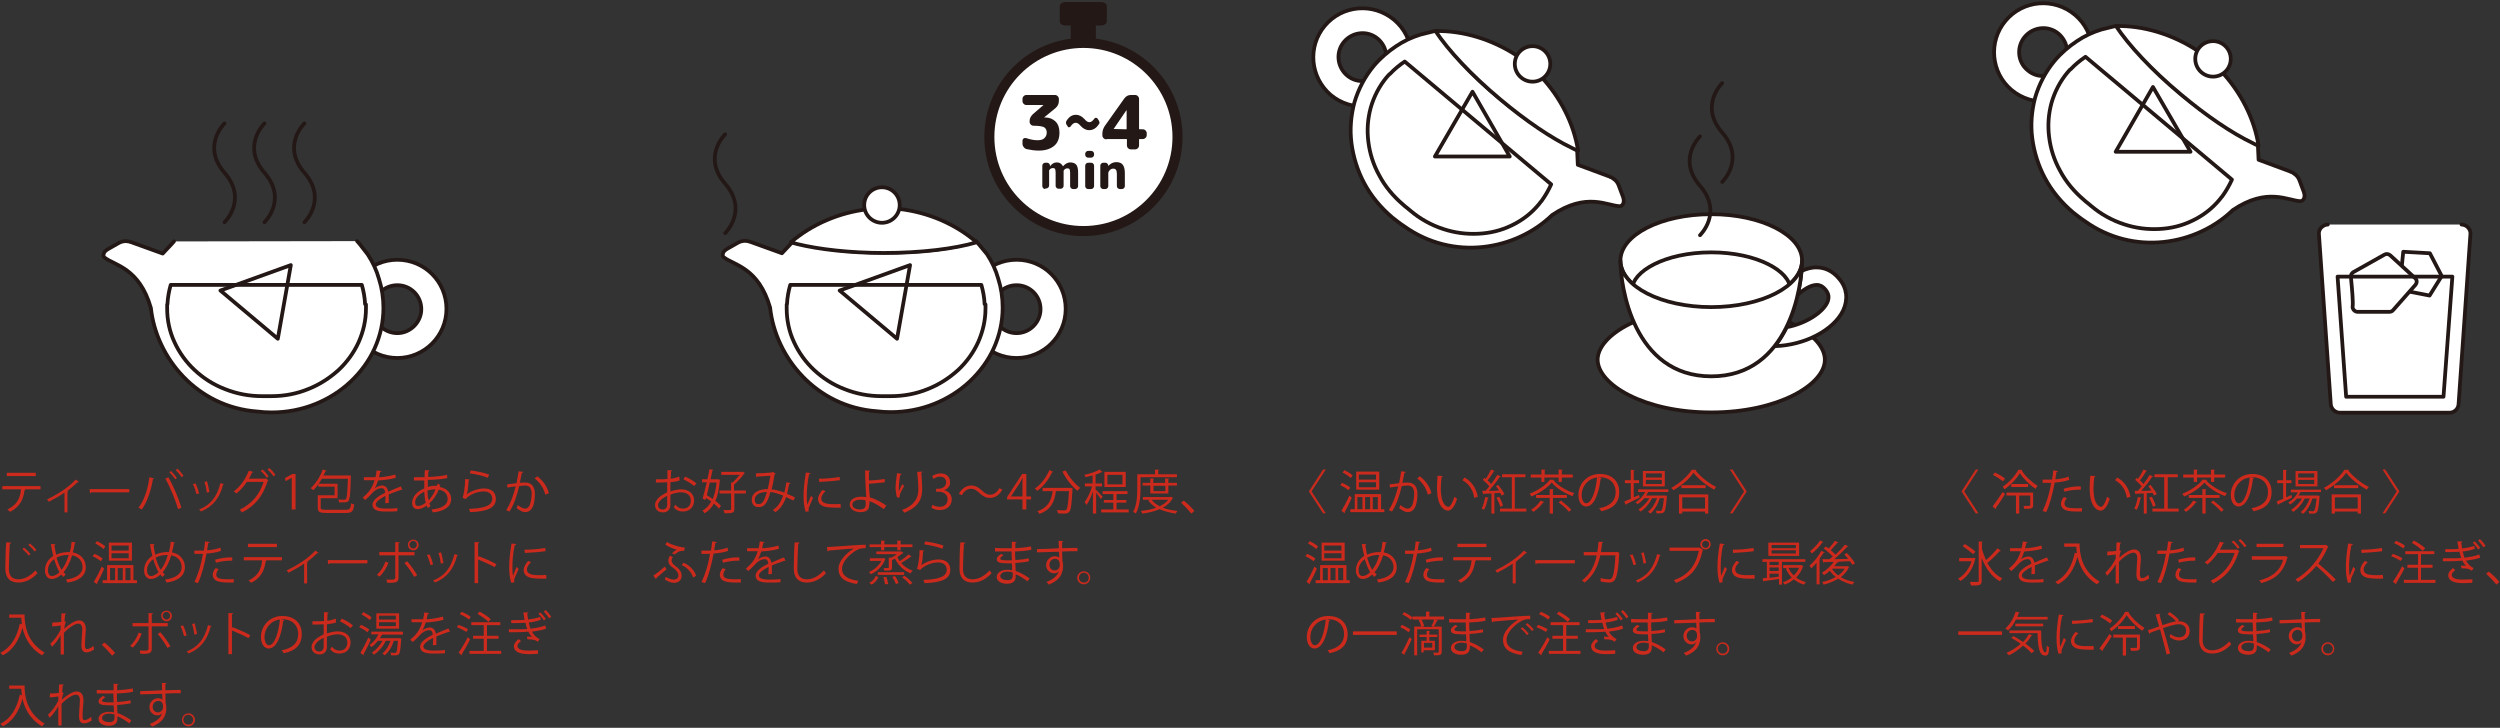 <?xml version="1.0" encoding="utf-8"?>
<!-- Generator: Adobe Illustrator 27.3.1, SVG Export Plug-In . SVG Version: 6.00 Build 0)  -->
<svg version="1.1" id="レイヤー_1" xmlns="http://www.w3.org/2000/svg" xmlns:xlink="http://www.w3.org/1999/xlink" x="0px"
	 y="0px" width="845px" height="246px" viewBox="0 0 845 246" style="enable-background:new 0 0 845 246;" xml:space="preserve">
<rect x="0" y="0" width="845" height="246" fill="#333333" stroke="none"/>
<style type="text/css">
	.st0{fill:#CB2A1C;}
	.st1{fill:#FFFFFF;stroke:#231815;stroke-width:1.276;stroke-linecap:round;stroke-linejoin:round;stroke-miterlimit:10;}
	.st2{fill:#231815;}
	.st3{fill:none;stroke:#231815;stroke-width:1.276;stroke-linecap:round;stroke-linejoin:round;stroke-miterlimit:10;}
	.st4{opacity:0.8;}
	
		.st5{clip-path:url(#SVGID_00000183232424362784513840000002426475008411247495_);fill:url(#SVGID_00000086652971540828413040000001929082544637039275_);}
	
		.st6{clip-path:url(#SVGID_00000183232424362784513840000002426475008411247495_);fill:url(#SVGID_00000003068499007901169620000012485717011183010744_);}
	.st7{fill:#FFFFFF;stroke:#231815;stroke-width:3.402;stroke-linecap:round;stroke-linejoin:round;stroke-miterlimit:10;}
</style>
<g>
	<g>
		<path class="st0" d="M13.7,165.4H8.3l0.3,0.1c0,0.1-0.1,0.2-0.3,0.2c-0.4,3-1.5,5.6-4.9,7.3c-0.2-0.2-0.6-0.6-0.9-0.8
			c3.3-1.6,4.3-3.8,4.6-6.8H0.8v-1.1h12.9V165.4z M12.1,160.9H2.3v-1.1h9.8V160.9z"/>
		<path class="st0" d="M26.7,162.9c-0.1,0.1-0.2,0.1-0.3,0.1c-0.1,0-0.1,0-0.2,0c-1,1-2.3,2.1-3.5,3c0.2,0.1,0.3,0.1,0.4,0.1
			c0,0.1-0.1,0.1-0.3,0.2v6.9h-1v-6.7c-1.4,1-3.5,2.2-5.3,3.1c-0.1-0.2-0.4-0.6-0.6-0.8c2.8-1.3,6.9-3.7,9.7-6.7L26.7,162.9z"/>
		<path class="st0" d="M30.3,165.3h13.4v1.1H30.9c-0.1,0.2-0.3,0.3-0.5,0.3L30.3,165.3z"/>
		<path class="st0" d="M52.1,161.7c0,0.1-0.2,0.2-0.4,0.2c-0.6,3.8-2,7.9-3.8,10.3c-0.3-0.2-0.7-0.4-1.1-0.6
			c1.8-2.2,3.2-6.2,3.7-10.3L52.1,161.7z M60.2,172.1c-0.8-2.8-2.6-7.3-4.3-10.3l1-0.5c1.7,2.9,3.6,7.4,4.4,10.3L60.2,172.1z
			 M57.8,159.2c0.7,0.7,1.5,1.6,2,2.4l-0.6,0.4c-0.4-0.7-1.3-1.8-2-2.4L57.8,159.2z M60,158.4c0.7,0.7,1.5,1.6,2,2.4l-0.6,0.5
			c-0.4-0.7-1.3-1.7-2-2.4L60,158.4z"/>
		<path class="st0" d="M66.1,163.4c0.5,1,1,2.5,1.2,3.4l-0.9,0.2c-0.2-0.9-0.7-2.4-1.2-3.4L66.1,163.4z M75.7,163.6
			c0,0.1-0.2,0.2-0.3,0.2c-1.2,4.7-3.6,7.5-7.5,9.1c-0.1-0.2-0.4-0.6-0.6-0.7c3.8-1.5,6-4.1,7.2-8.9L75.7,163.6z M70,162.7
			c0.3,1.1,0.6,2.6,0.8,3.6l-0.9,0.2c-0.1-1-0.4-2.5-0.8-3.6L70,162.7z"/>
		<path class="st0" d="M90.7,162.3c-0.1,0.1-0.1,0.2-0.2,0.2c-1.7,5.3-4.3,8.5-8.7,10.7c-0.2-0.3-0.5-0.6-0.8-0.9
			c4.1-2,6.7-5.1,8.1-9.4h-5.7c-0.9,1.4-2.1,2.8-3.5,3.9c-0.2-0.2-0.6-0.5-0.9-0.7c2.2-1.6,4-4.2,5.1-7l1.5,0.4
			c0,0.2-0.2,0.2-0.4,0.2c-0.3,0.7-0.7,1.5-1.1,2.1h5.6l0.2-0.1L90.7,162.3z M88.7,158.7c0.8,0.6,1.6,1.6,2.1,2.3l-0.6,0.5
			c-0.5-0.7-1.3-1.7-2.1-2.3L88.7,158.7z M91,158.2c0.8,0.6,1.6,1.6,2.1,2.3l-0.6,0.5c-0.5-0.7-1.3-1.6-2.1-2.3L91,158.2z"/>
		<path class="st0" d="M98.6,172.2v-10.7h0l-2,1.1l-0.3-1l2.5-1.4h1.1v12H98.6z"/>
		<path class="st0" d="M108.4,171.5c0,0.7,0.3,0.8,2.1,0.8h6.3c1.5,0,1.7-0.4,1.9-2.2c0.3,0.2,0.7,0.3,1,0.4
			c-0.2,2.3-0.7,2.9-2.9,2.9h-6.2c-2.5,0-3.2-0.3-3.2-1.8v-4.2h5.7v-2.9h-5.5v-0.8c-0.5,0.7-1.1,1.4-1.7,2c-0.2-0.2-0.6-0.5-0.9-0.7
			c1.6-1.4,3.2-3.8,4.1-6.3l1.3,0.4c0,0.1-0.2,0.2-0.4,0.2c-0.2,0.5-0.4,0.9-0.7,1.4h8.7l0.6,0c-0.1,0.9,0,7.6-0.8,8.6
			c-0.3,0.4-0.7,0.5-1.8,0.5c-0.4,0-0.9,0-1.4,0c0-0.3-0.1-0.8-0.3-1c0.9,0.1,1.7,0.1,2,0.1c0.3,0,0.5,0,0.6-0.2
			c0.4-0.4,0.5-2.1,0.7-6.9h-8.8c-0.4,0.6-0.7,1.2-1.1,1.7h6.4v4.9h-5.7V171.5z"/>
		<path class="st0" d="M136,165.6C136,165.6,135.9,165.6,136,165.6c-0.2,0-0.3,0-0.3-0.1c-1.2,0.4-3,1.1-4.3,1.6c0,0.4,0,0.8,0,1.2
			c0,0.5,0,1.1,0,1.7l-1.2,0.1c0-0.6,0.1-1.3,0.1-1.9c0-0.2,0-0.5,0-0.6c-1.8,0.9-3.3,2-3.3,2.9c0,0.9,1.1,1.4,3.3,1.4
			c1.6,0,3,0,4-0.2l0,1.1c-0.9,0.1-2.4,0.1-4,0.1c-3.1,0-4.4-0.7-4.4-2.4c0-1.4,1.9-2.8,4.3-4c-0.1-1-0.5-1.5-1.2-1.5
			c-1.2,0-2.4,0.7-3.8,2.3c-0.4,0.5-1.1,1.1-1.8,1.7l-0.8-0.8c1.6-1.4,3.1-2.8,4-5.9l-0.9,0H123v-1c1,0,2.1,0,2.8,0l1.1,0
			c0.2-0.7,0.3-1.4,0.4-2.3l1.6,0.2c0,0.2-0.2,0.3-0.4,0.3c-0.1,0.6-0.3,1.2-0.4,1.8c1.1,0,3.4-0.3,5.5-0.9l0.2,1.1
			c-2,0.6-4.4,0.8-6,0.9c-0.4,1.2-0.8,2.2-1.2,2.7h0c0.7-0.6,1.8-1,2.6-1c1.1,0,1.8,0.8,2,2.1c1.3-0.6,3-1.3,4.3-1.8L136,165.6z"/>
		<path class="st0" d="M148.8,164c0,0.2-0.1,0.4-0.2,0.6c2.8,0.5,3.9,2.3,3.9,4.1c0,2.5-2.2,4.1-6.2,4.5c-0.1-0.2-0.3-0.7-0.4-1
			c3.3-0.3,5.4-1.5,5.4-3.5v-0.1c-0.1-1.9-1.3-2.8-3-3.1c-0.7,1.8-1.9,3.5-3.2,4.7c0.1,0.3,0.3,0.6,0.4,0.9l-0.9,0.6
			c-0.1-0.2-0.3-0.5-0.4-0.8c-1.3,0.9-2.3,1.2-3,1.2c-1.3,0-1.9-0.9-1.9-2.1c0-2.2,1.8-4,4.1-4.9c0-0.8,0-1.7,0-2.7
			c-2.7,0-3,0-3.5,0l0-1.1c0.8,0,2.2,0,3.6,0c0-0.7,0-1.6,0.1-2.4l1.6,0.1c0,0.2-0.2,0.3-0.4,0.3c0,0.6-0.1,1.3-0.1,1.9
			c1.7,0,4.8-0.3,6.4-0.7l0.1,1.1c-1.7,0.4-4.8,0.6-6.6,0.6c0,0.8,0,1.6,0,2.4c1.1-0.4,2.1-0.4,2.4-0.4c0.2,0,0.4,0,0.7,0
			c0.1-0.3,0.1-0.5,0.2-0.8L148.8,164z M143.9,169.9c-0.3-1-0.4-2.3-0.5-3.7c-1.7,0.8-3.1,2.1-3.1,3.6c0,0.9,0.5,1.3,1.1,1.2
			C142.2,171,143,170.6,143.9,169.9z M147.2,165.4c-0.3,0-1.5,0-2.7,0.4c0,1.3,0.1,2.4,0.4,3.3C145.8,168.1,146.7,166.8,147.2,165.4
			z"/>
		<path class="st0" d="M158.8,162.1c-0.1,0.2-0.2,0.2-0.4,0.3c-0.1,2.4-0.4,4.4-0.7,4.7h0c1.6-1.2,4-2,5.9-2c2.5,0,4,1.3,4,3.5
			c0,2.9-2.5,4.3-8.7,4.5c-0.1-0.3-0.2-0.8-0.4-1.1c5.6-0.2,7.8-1.2,7.9-3.4c0-1.5-1.1-2.5-2.9-2.5c-3,0-5.6,1.8-6.1,2.6l-1.1-0.5
			c0.3-0.3,0.9-3.2,0.9-6.3L158.8,162.1z M159.1,159c2.2,0.3,4.6,0.8,6.2,1.4l-0.4,1.1c-1.6-0.7-4-1.2-6.1-1.5L159.1,159z"/>
		<path class="st0" d="M176.9,159.5c0,0.2-0.2,0.3-0.5,0.3c-0.2,0.9-0.5,2.4-0.7,3.4c0.7-0.1,1.4-0.1,1.8-0.1c2.4,0,3.3,1.6,3.3,4
			c0,1.2-0.2,2.6-0.5,3.6c-0.5,1.6-1.5,2.4-2.8,2.4c-0.7,0-1.5-0.3-2.9-1.4c0.2-0.3,0.3-0.6,0.4-1c1.3,1,2,1.2,2.4,1.2
			c0.9,0,1.5-0.6,1.8-1.6c0.3-1,0.5-2.5,0.5-3.3c0-1.8-0.6-2.9-2.2-2.9c-0.5,0-1.1,0.1-2,0.2c-0.8,3.3-1.7,6.1-3.3,8.6l-1.1-0.5
			c1.6-2.5,2.4-5,3.2-8c-0.8,0.1-2,0.2-2.8,0.4l-0.1-1.1c0.8-0.1,2.1-0.2,3.2-0.4c0.2-1.2,0.5-2.6,0.7-4L176.9,159.5z M184.3,167.2
			c-0.5-2.3-2-4.3-3.6-5.5l0.9-0.7c1.7,1.2,3.4,3.4,3.9,5.7L184.3,167.2z"/>
		<path class="st0" d="M3.8,183.4c0,0.2-0.2,0.3-0.5,0.4c-0.1,1.9-0.3,6.1-0.3,8.5c0,2.4,1.2,3.5,3.2,3.5c2,0,3.9-1,5.8-3
			c0.2,0.3,0.5,0.8,0.7,0.9c-1.9,2.1-4.1,3.2-6.5,3.2c-2.9,0-4.4-1.7-4.4-4.7c0-2,0.1-7,0.3-8.9L3.8,183.4z M8.1,185.1
			c0.8,0.6,1.7,1.5,2.2,2.2l-0.6,0.5c-0.5-0.7-1.5-1.7-2.1-2.2L8.1,185.1z M10.1,183.7c0.8,0.6,1.7,1.5,2.2,2.2l-0.6,0.5
			c-0.4-0.6-1.4-1.6-2.1-2.2L10.1,183.7z"/>
		<path class="st0" d="M25.7,183.4c0,0.1-0.2,0.2-0.4,0.2c-0.2,1.1-0.4,2.2-0.7,3.1c2.8,0.5,4.4,2.6,4.4,5c0,2.8-2.2,4.7-6.2,5.2
			c-0.2-0.3-0.3-0.7-0.5-1c3.5-0.5,5.6-1.9,5.6-4.2c0-1.9-1.2-3.6-3.5-4c-0.8,2.5-1.8,4.4-2.9,5.7c0.2,0.3,0.5,0.5,0.7,0.8l-0.8,0.8
			c-0.2-0.2-0.5-0.5-0.7-0.8c-1,1-2.2,1.5-3.2,1.5c-1.4,0-2.3-1.2-2.3-2.9c0-2.2,1.2-3.9,2.8-4.9c-0.3-1.2-0.6-2.5-0.8-4l1.5,0
			c0,0.1-0.1,0.3-0.3,0.4c0.2,1.1,0.3,2.2,0.6,3.2c1.8-0.9,3.5-0.9,4.2-0.9c0.1,0,0.3,0,0.4,0c0.3-1.1,0.5-2.2,0.6-3.5L25.7,183.4z
			 M20.1,193.4c-0.7-1.2-1.3-2.7-1.8-4.4c-1,0.7-2.1,2-2.1,3.7c0,1.1,0.4,2,1.3,2C18.5,194.7,19.4,194.1,20.1,193.4z M20.8,192.6
			c1-1.2,1.8-2.8,2.4-5c-0.2,0-0.4,0-0.6,0c-1.2,0-2.4,0.3-3.5,0.9C19.6,190.1,20.1,191.5,20.8,192.6z"/>
		<path class="st0" d="M31.9,187.2c1,0.4,2.2,1.1,2.8,1.6l-0.6,0.9c-0.6-0.5-1.8-1.3-2.8-1.7L31.9,187.2z M31.7,196.7
			c0.8-1.3,1.9-3.4,2.7-5.2l0.8,0.7c-0.7,1.7-1.7,3.7-2.4,4.9c0.1,0.1,0.1,0.2,0.1,0.2c0,0.1,0,0.1,0,0.2L31.7,196.7z M32.8,182.9
			c1,0.5,2.2,1.2,2.8,1.8c-0.4,0.5-0.5,0.7-0.6,0.9c-0.6-0.6-1.8-1.4-2.8-1.9L32.8,182.9z M45.1,196.1h1.2v1H34.7v-1h1.5V191h8.9
			V196.1z M44.6,183.4v6.1h-7.8v-6.1H44.6z M37.2,192v4.1h1.7V192H37.2z M43.5,186.1v-1.7h-5.8v1.7H43.5z M43.5,188.7v-1.7h-5.8v1.7
			H43.5z M41.5,192h-1.7v4.1h1.7V192z M44.1,192h-1.7v4.1h1.7V192z"/>
		<path class="st0" d="M59.2,183.4c0,0.1-0.2,0.2-0.4,0.2c-0.2,1.1-0.4,2.2-0.7,3.1c2.8,0.5,4.4,2.6,4.4,5c0,2.8-2.2,4.7-6.2,5.2
			c-0.2-0.3-0.3-0.7-0.5-1c3.5-0.5,5.6-1.9,5.6-4.2c0-1.9-1.2-3.6-3.5-4c-0.8,2.5-1.8,4.4-2.9,5.7c0.2,0.3,0.5,0.5,0.7,0.8l-0.8,0.8
			c-0.2-0.2-0.5-0.5-0.7-0.8c-1,1-2.2,1.5-3.2,1.5c-1.4,0-2.3-1.2-2.3-2.9c0-2.2,1.2-3.9,2.8-4.9c-0.3-1.2-0.6-2.5-0.8-4l1.5,0
			c0,0.1-0.1,0.3-0.3,0.4c0.2,1.1,0.3,2.2,0.6,3.2c1.8-0.9,3.5-0.9,4.2-0.9c0.1,0,0.3,0,0.4,0c0.3-1.1,0.5-2.2,0.6-3.5L59.2,183.4z
			 M53.6,193.4c-0.7-1.2-1.3-2.7-1.8-4.4c-1,0.7-2.1,2-2.1,3.7c0,1.1,0.4,2,1.3,2C52,194.7,52.8,194.1,53.6,193.4z M54.3,192.6
			c1-1.2,1.8-2.8,2.4-5c-0.2,0-0.4,0-0.6,0c-1.2,0-2.4,0.3-3.5,0.9C53.1,190.1,53.6,191.5,54.3,192.6z"/>
		<path class="st0" d="M74.7,186.2c-1.4,0.5-3.2,0.8-4.9,0.9c-0.7,3.7-1.6,7.3-2.9,10l-1.2-0.4c1.3-2.6,2.3-5.9,2.9-9.5
			c-0.3,0-2.5,0-2.9,0l0-1.1c0.3,0,0.6,0,1,0c0.1,0,1.7,0,2.2,0c0.2-1,0.3-2.1,0.4-3.1l1.6,0.2c0,0.2-0.2,0.3-0.5,0.3
			c-0.1,0.7-0.3,1.6-0.4,2.5c1.6-0.1,3.2-0.4,4.5-0.9L74.7,186.2z M79,196.9c-0.5,0-1,0-1.5,0c-1.5,0-2.9-0.1-3.8-0.4
			c-1.1-0.3-1.8-1.2-1.8-2.2c0-0.7,0.3-1.5,1-2.3l1,0.4c-0.6,0.7-0.8,1.3-0.8,1.8c0,1.3,1.2,1.6,4.1,1.6c0.6,0,1.2,0,1.8-0.1V196.9z
			 M72.7,189.2c1.6-0.5,3.9-0.9,5.8-0.8v1.1c-1.8,0-3.9,0.2-5.5,0.7L72.7,189.2z"/>
		<path class="st0" d="M95.2,189.4h-5.4l0.3,0.1c0,0.1-0.1,0.2-0.3,0.2c-0.4,3-1.5,5.6-4.9,7.3c-0.2-0.2-0.6-0.6-0.9-0.8
			c3.3-1.6,4.3-3.8,4.6-6.8h-6.2v-1.1h12.9V189.4z M93.6,184.9h-9.8v-1.1h9.8V184.9z"/>
		<path class="st0" d="M107.7,186.9c-0.1,0.1-0.2,0.1-0.3,0.1c-0.1,0-0.1,0-0.2,0c-1,1-2.3,2.1-3.5,3c0.2,0.1,0.3,0.1,0.4,0.1
			c0,0.1-0.1,0.1-0.3,0.2v6.9h-1v-6.7c-1.4,1-3.5,2.2-5.3,3.1c-0.1-0.2-0.4-0.6-0.6-0.8c2.8-1.3,6.9-3.7,9.7-6.7L107.7,186.9z"/>
		<path class="st0" d="M110.8,189.3h13.4v1.1h-12.8c-0.1,0.2-0.3,0.3-0.5,0.3L110.8,189.3z"/>
		<path class="st0" d="M131.3,190.2c-0.7,1.9-1.8,3.5-3,4.7l-0.9-0.6c1.2-1.1,2.2-2.6,2.9-4.5L131.3,190.2z M134.7,187.8v7.5
			c0,1.7-1.2,1.7-3.8,1.7c-0.1-0.3-0.2-0.7-0.3-1.1c0.5,0,1,0,1.4,0h0.9c0.4,0,0.7-0.3,0.7-0.7v-7.5h-5.4v-1.1h5.4v-3.4l1.5,0.1
			c0,0.2-0.1,0.3-0.4,0.3v3h5.4v1.1H134.7z M137.6,189.7c1.2,1.3,2.5,3.2,3.4,4.7l-1,0.6c-0.8-1.5-2.2-3.5-3.3-4.7L137.6,189.7z
			 M139.7,182.4c1,0,1.8,0.8,1.8,1.8c0,1-0.8,1.8-1.8,1.8c-1,0-1.8-0.8-1.8-1.8C137.8,183.1,138.7,182.4,139.7,182.4z M140.9,184.1
			c0-0.7-0.6-1.3-1.2-1.3c-0.7,0-1.3,0.6-1.3,1.3c0,0.7,0.6,1.3,1.3,1.3C140.4,185.4,140.9,184.8,140.9,184.1z"/>
		<path class="st0" d="M145.2,187.4c0.5,1,1,2.5,1.2,3.4l-0.9,0.2c-0.2-0.9-0.7-2.4-1.2-3.4L145.2,187.4z M154.8,187.6
			c0,0.1-0.2,0.2-0.3,0.2c-1.2,4.7-3.6,7.5-7.5,9.1c-0.1-0.2-0.4-0.6-0.6-0.7c3.8-1.5,6-4.1,7.2-8.9L154.8,187.6z M149.1,186.7
			c0.3,1.1,0.6,2.6,0.8,3.6l-0.9,0.2c-0.1-1-0.4-2.5-0.8-3.6L149.1,186.7z"/>
		<path class="st0" d="M167.2,191.7c-1.6-0.9-3.9-1.9-5.6-2.6v8h-1.2v-13.9l1.6,0.1c0,0.2-0.1,0.3-0.4,0.3v4.7l0.2-0.3
			c1.9,0.7,4.4,1.8,6,2.7L167.2,191.7z"/>
		<path class="st0" d="M174.5,183.9c0,0.2-0.2,0.3-0.5,0.3c-0.6,2.6-0.8,5.5-0.8,7.2c0,1.2,0,2.4,0.2,3.2c0.3-0.8,1-2.5,1.2-3
			l0.7,0.7c-0.7,1.6-1.1,2.5-1.4,3.2c-0.1,0.3-0.1,0.5-0.1,0.8c0,0.2,0,0.3,0.1,0.5l-1.1,0.2c-0.5-1.5-0.7-3.4-0.7-5.5
			c0-2.1,0.3-5,0.8-7.8L174.5,183.9z M184.7,195.6c-0.6,0-1.2,0-1.8,0c-1.1,0-2.2-0.1-3-0.2c-2-0.3-2.9-1.4-2.9-2.7
			c0-1.1,0.6-2,1.5-3.1l1,0.4c-0.8,0.8-1.4,1.6-1.4,2.5c0,1.9,2.7,1.9,4.4,1.9c0.7,0,1.4,0,2.1-0.1L184.7,195.6z M177.3,185.8
			c2.1,0,4.8-0.2,7-0.6l0.1,1.1c-2,0.3-5.2,0.5-7,0.6L177.3,185.8z"/>
		<path class="st0" d="M7.2,207.7h1.1c0,2.9,0.4,9.1,6.8,12.9c-0.2,0.2-0.7,0.6-0.9,0.9c-4.2-2.5-5.9-6.2-6.6-9.3
			c-1.2,4.3-3.2,7.5-6.6,9.3c-0.2-0.2-0.6-0.6-0.9-0.8c3.5-1.8,5.6-5.2,6.6-9.9l0.7,0.2c-0.1-0.8-0.2-1.5-0.2-2.2H3.1v-1.1
			L7.2,207.7L7.2,207.7z"/>
		<path class="st0" d="M17.7,210.4c1.3,0,2.5-0.1,3-0.2c0-1,0-1.5,0.1-2.9l1.6,0.1c0,0.2-0.2,0.3-0.4,0.3c-0.1,0.7-0.1,1.7-0.2,2.3
			l0.5,0.2c-0.4,0.8-0.5,1.7-0.6,2.3c1.8-1.6,3.7-2.8,5-2.8c1.5,0,2.3,1.1,2.3,2.9c0,0.2,0,0.4,0,0.6c-0.1,1.4-0.3,3.4-0.3,4.7
			c0,1,0.1,1.5,0.8,1.5c0.5,0,1.4-0.5,2.1-1.1c0,0.3,0.2,1,0.2,1.2c-0.8,0.6-1.8,1-2.5,1c-1.3,0-1.8-0.8-1.8-2.5
			c0-0.8,0.3-5.2,0.3-5.2c0-1.4-0.5-2-1.3-2c-1.2,0-3.2,1.3-4.9,3.1c0,2.3,0,5.2,0,7.3h-1.1c0-0.9,0-5.5,0-6.5
			c-0.6,1.1-1.6,2.6-2.9,3.9l-0.6-1c1.3-1.2,2.8-3.2,3.5-4.8c0-0.5,0-0.9,0-1.4c-0.6,0.1-1.7,0.3-2.9,0.3L17.7,210.4z"/>
		<path class="st0" d="M35.3,217.2c1.2,0.9,2.8,2.5,3.6,3.5l-1,0.9c-0.8-1-2.4-2.7-3.5-3.7L35.3,217.2z"/>
		<path class="st0" d="M47.9,214.2c-0.7,1.9-1.8,3.5-3,4.7l-0.9-0.6c1.2-1.1,2.2-2.6,2.9-4.5L47.9,214.2z M51.3,211.8v7.5
			c0,1.7-1.2,1.7-3.8,1.7c-0.1-0.3-0.2-0.7-0.3-1.1c0.5,0,1,0,1.4,0h0.9c0.4,0,0.7-0.3,0.7-0.7v-7.5h-5.4v-1.1h5.4v-3.4l1.5,0.1
			c0,0.2-0.1,0.3-0.4,0.3v3h5.4v1.1H51.3z M54.2,213.7c1.2,1.3,2.5,3.2,3.4,4.7l-1,0.6c-0.8-1.5-2.2-3.5-3.3-4.7L54.2,213.7z
			 M56.3,206.4c1,0,1.8,0.8,1.8,1.8c0,1-0.8,1.8-1.8,1.8c-1,0-1.8-0.8-1.8-1.8C54.4,207.1,55.3,206.4,56.3,206.4z M57.5,208.1
			c0-0.7-0.6-1.3-1.2-1.3c-0.7,0-1.3,0.6-1.3,1.3c0,0.7,0.6,1.3,1.3,1.3C57,209.4,57.5,208.8,57.5,208.1z"/>
		<path class="st0" d="M61.9,211.4c0.5,1,1,2.5,1.2,3.4l-0.9,0.2c-0.2-0.9-0.7-2.4-1.2-3.4L61.9,211.4z M71.5,211.6
			c0,0.1-0.2,0.2-0.3,0.2c-1.2,4.7-3.6,7.5-7.5,9.1c-0.1-0.2-0.4-0.6-0.6-0.7c3.8-1.5,6-4.1,7.2-8.9L71.5,211.6z M65.8,210.7
			c0.3,1.1,0.6,2.6,0.8,3.6l-0.9,0.2c-0.1-1-0.4-2.5-0.8-3.6L65.8,210.7z"/>
		<path class="st0" d="M84,215.7c-1.6-0.9-3.9-1.9-5.6-2.6v8h-1.2v-13.9l1.6,0.1c0,0.2-0.1,0.3-0.4,0.3v4.7l0.2-0.3
			c1.9,0.7,4.4,1.8,6,2.7L84,215.7z"/>
		<path class="st0" d="M96.1,209.6c-0.1,0.1-0.2,0.3-0.4,0.3c-0.6,5-2.2,9.3-4.9,9.3c-1.3,0-2.6-1.3-2.6-3.9c0-3.8,3-7.1,7.2-7.1
			c4.6,0,6.6,2.9,6.6,6.1c0,3.8-2.2,5.7-6.1,6.5c-0.1-0.3-0.4-0.7-0.7-1c3.7-0.7,5.6-2.5,5.6-5.5c0-2.6-1.7-5-5.4-5
			c-0.2,0-0.3,0-0.5,0L96.1,209.6z M94.6,209.4c-3.2,0.4-5.2,3.1-5.2,5.9c0,1.7,0.7,2.8,1.5,2.8C92.8,218.1,94.2,213.8,94.6,209.4z"
			/>
		<path class="st0" d="M113.6,210.4c-0.8,0.3-1.9,0.5-3.1,0.6c0,1,0,2.1,0,3.1c1.2-0.4,2.6-0.7,3.6-0.7c2.7,0,4.4,1.5,4.4,3.7
			c0,2.1-1.3,3.8-3.8,3.8c-1.2,0-2.3-0.4-3.1-1.5c0.2-0.2,0.4-0.6,0.6-0.8c0.8,1,1.6,1.3,2.6,1.3c1.7,0,2.6-1.2,2.6-2.7
			c0-1.6-1.1-2.8-3.3-2.8c-1,0-2.4,0.3-3.6,0.8c0,1.2,0,3.1,0,3.5c0,1.4-0.9,2.5-2.5,2.5c-1.5,0-2.7-0.9-2.7-2.5c0-1,0.7-2.2,2-3.1
			c0.6-0.4,1.3-0.8,2.1-1.2v-3.4c-1.3,0.1-2.6,0.1-3.8,0.1l0-1.1c1.4,0,2.7,0,3.9-0.1v-3l1.6,0.1c0,0.2-0.2,0.3-0.4,0.3
			c0,0.6,0,1.6-0.1,2.5c1.1-0.1,2-0.4,2.9-0.7L113.6,210.4z M109.4,218.6c0-0.4,0-1.7,0-3c-0.6,0.3-1.2,0.6-1.6,0.9
			c-0.8,0.6-1.5,1.5-1.5,2.2c0,0.8,0.5,1.5,1.6,1.5C108.8,220.2,109.4,219.6,109.4,218.6L109.4,218.6z M118.5,212.3
			c-0.8-0.8-2.4-1.7-3.6-2.3l0.6-0.9c1.4,0.6,2.9,1.5,3.8,2.3L118.5,212.3z"/>
		<path class="st0" d="M122,211.2c1,0.4,2.2,1.1,2.8,1.6l-0.6,0.9c-0.6-0.5-1.8-1.3-2.8-1.7L122,211.2z M121.8,220.7
			c0.8-1.3,1.9-3.4,2.7-5.2l0.8,0.7c-0.7,1.7-1.7,3.7-2.4,4.9c0.1,0.1,0.1,0.2,0.1,0.2c0,0.1,0,0.1,0,0.2L121.8,220.7z M122.8,206.9
			c1,0.5,2.2,1.2,2.8,1.8c-0.4,0.5-0.5,0.7-0.6,0.9c-0.6-0.6-1.8-1.4-2.8-1.9L122.8,206.9z M136.3,214.5h-7.2
			c-0.2,0.4-0.4,0.8-0.7,1.2h6.4l0.2,0l0.6,0.1l0,0.3c-0.2,3.3-0.4,4.6-0.8,5c-0.4,0.4-0.8,0.4-1.4,0.4c-0.3,0-0.8,0-1.2,0
			c0-0.3-0.1-0.7-0.3-0.9c0.7,0,1.2,0.1,1.5,0.1c0.2,0,0.4,0,0.5-0.2c0.3-0.3,0.4-1.3,0.6-3.9h-1.4c-0.6,2-1.7,3.8-3.1,4.9
			c-0.2-0.2-0.5-0.5-0.8-0.6c1.2-0.9,2.2-2.5,2.8-4.3h-1.6c-0.9,1.9-2.4,3.6-4,4.7c-0.1-0.2-0.5-0.5-0.7-0.7c1.4-0.9,2.7-2.4,3.6-4
			h-1.6c-0.6,0.8-1.4,1.6-2.1,2.1c-0.2-0.2-0.5-0.5-0.7-0.7c1.2-0.8,2.3-2.1,3-3.6h-2.4v-0.9h10.7V214.5z M134.9,207.3v5.2h-7.7
			v-5.2H134.9z M133.8,209.4v-1.3h-5.7v1.3H133.8z M133.8,211.6v-1.3h-5.7v1.3H133.8z"/>
		<path class="st0" d="M152.1,213.6C152,213.6,152,213.6,152.1,213.6c-0.2,0-0.3,0-0.3-0.1c-1.2,0.4-3,1.1-4.3,1.6
			c0,0.4,0,0.8,0,1.2c0,0.5,0,1.1,0,1.7l-1.2,0.1c0-0.6,0.1-1.3,0.1-1.9c0-0.2,0-0.5,0-0.6c-1.8,0.9-3.3,2-3.3,2.9
			c0,0.9,1.1,1.4,3.3,1.4c1.6,0,3,0,4-0.2l0,1.1c-0.9,0.1-2.4,0.1-4,0.1c-3.1,0-4.4-0.7-4.4-2.4c0-1.4,1.9-2.8,4.3-4
			c-0.1-1-0.5-1.5-1.2-1.5c-1.2,0-2.4,0.7-3.8,2.3c-0.4,0.5-1.1,1.1-1.8,1.7l-0.8-0.8c1.6-1.4,3.1-2.8,4-5.9l-0.9,0h-2.7v-1
			c1,0,2.1,0,2.8,0l1.1,0c0.2-0.7,0.3-1.4,0.4-2.3l1.6,0.2c0,0.2-0.2,0.3-0.4,0.3c-0.1,0.6-0.3,1.2-0.4,1.8c1.1,0,3.4-0.3,5.5-0.9
			l0.2,1.1c-2,0.6-4.4,0.8-6,0.9c-0.4,1.2-0.8,2.2-1.2,2.7h0c0.7-0.6,1.8-1,2.6-1c1.1,0,1.8,0.8,2,2.1c1.3-0.6,3-1.3,4.3-1.8
			L152.1,213.6z"/>
		<path class="st0" d="M155,211.2c1.1,0.4,2.5,1,3.2,1.5l-0.6,0.9c-0.7-0.5-2-1.2-3.2-1.6L155,211.2z M155,220.6
			c0.9-1.2,2.2-3.4,3.1-5.2l0.8,0.7c-0.8,1.7-2,3.7-2.8,5c0,0.1,0.1,0.1,0.1,0.2c0,0.1,0,0.1-0.1,0.2L155,220.6z M156,206.8
			c1.1,0.4,2.4,1.1,3.1,1.7l-0.6,0.9c-0.7-0.6-2-1.4-3.1-1.8L156,206.8z M164.6,220h4.8v1h-10.7v-1h4.8v-4.1h-3.6v-1h3.6v-3.6h-4.2
			v-1h9.8v1h-4.5v3.6h3.9v1h-3.9V220z M162.1,206.7c1.3,0.7,3,1.8,3.8,2.6l-0.8,0.9c-0.8-0.8-2.4-2-3.7-2.7L162.1,206.7z"/>
		<path class="st0" d="M184.6,212.5c-1.4,0.5-3.2,0.8-4.8,1c0.5,0.9,1.4,2,2.6,2.5l-0.6,0.9l-0.9-0.5c-0.4-0.1-1.1-0.3-1.9-0.3
			c-0.2,0-0.4,0-0.7,0l-0.2-0.9c0.2,0,0.4,0,0.6,0c0.4,0,0.8,0,1.1,0.1c-0.4-0.5-0.9-1.1-1.2-1.8c-2.1,0.2-4.9,0.2-6.6,0.2v-1
			c1,0,2.4,0,3.3,0c0.8,0,1.9,0,2.9-0.1c-0.2-0.5-0.4-1.2-0.6-2.1c-0.6,0-1.4,0.1-3.2,0.1c-0.6,0-1.1,0-1.6,0v-1c0.8,0,1.5,0,2.1,0
			c0.8,0,1.6,0,2.4-0.1c-0.1-0.7-0.3-1.6-0.4-2.5h1.7c0,0.2-0.2,0.3-0.4,0.4c0.1,0.7,0.2,1.4,0.3,2c1.5-0.2,3-0.5,4.1-0.9l0.2,1
			c-1.1,0.4-2.6,0.8-4.1,0.9c0.2,0.8,0.4,1.6,0.6,2.1c1.7-0.2,3.5-0.5,5-1.1L184.6,212.5z M181.8,221c-0.8,0-1.7,0.1-2.9,0.1
			c-1.2,0-5.2,0-5.2-2.7c0-0.8,0.7-1.7,1.6-2.4l0.8,0.7c-0.8,0.6-1.2,1.1-1.2,1.6c0,1.6,2.8,1.6,3.8,1.6c1.1,0,2.2-0.1,3.2-0.1
			L181.8,221z M182.6,207c0.7,0.6,1.5,1.6,1.9,2.2l-0.7,0.5c-0.4-0.7-1.2-1.6-1.8-2.3L182.6,207z M184.4,206.2
			c0.7,0.6,1.5,1.6,1.9,2.3l-0.7,0.5c-0.4-0.7-1.2-1.6-1.8-2.3L184.4,206.2z"/>
		<path class="st0" d="M7.2,231.7h1.1c0,2.9,0.4,9.1,6.8,12.9c-0.2,0.2-0.7,0.6-0.9,0.9c-4.2-2.5-5.9-6.2-6.6-9.3
			c-1.2,4.3-3.2,7.5-6.6,9.3c-0.2-0.2-0.6-0.6-0.9-0.8c3.5-1.8,5.6-5.2,6.6-9.9l0.7,0.2c-0.1-0.8-0.2-1.5-0.2-2.2H3.1v-1.1
			L7.2,231.7L7.2,231.7z"/>
		<path class="st0" d="M16.9,234.4c1.3,0,2.5-0.1,3-0.2c0-1,0-1.5,0.1-2.9l1.6,0.1c0,0.2-0.2,0.3-0.4,0.3c-0.1,0.7-0.1,1.7-0.2,2.3
			l0.5,0.2c-0.4,0.8-0.5,1.7-0.6,2.3c1.8-1.6,3.7-2.8,5-2.8c1.5,0,2.3,1.1,2.3,2.9c0,0.2,0,0.4,0,0.6c-0.1,1.4-0.3,3.4-0.3,4.7
			c0,1,0.1,1.5,0.8,1.5c0.5,0,1.4-0.5,2.1-1.1c0,0.3,0.2,1,0.2,1.2c-0.8,0.6-1.8,1-2.5,1c-1.3,0-1.8-0.8-1.8-2.5
			c0-0.8,0.3-5.2,0.3-5.2c0-1.4-0.5-2-1.3-2c-1.2,0-3.2,1.3-4.9,3.1c0,2.3,0,5.2,0,7.3h-1.1c0-0.9,0-5.5,0-6.5
			c-0.6,1.1-1.6,2.6-2.9,3.9l-0.6-1c1.3-1.2,2.8-3.2,3.5-4.8c0-0.5,0-0.9,0-1.4c-0.6,0.1-1.7,0.3-2.9,0.3L16.9,234.4z"/>
		<path class="st0" d="M32.8,233.2c1,0.1,2.3,0.1,3.4,0.1c0.7,0,1.5,0,2.2,0c0-0.8,0-1.7,0-2.2l1.6,0.1c0,0.2-0.2,0.3-0.4,0.3
			c0,0.3,0,1.5,0,1.8c1.9-0.1,3.7-0.3,5.3-0.6l0.1,1.1c-1.6,0.4-3.4,0.5-5.5,0.6c0,1,0,2,0.1,2.9c1.6-0.1,3.2-0.3,4.5-0.6l0.1,1
			c-1.3,0.3-3,0.5-4.6,0.6l0.1,2.7c1.5,0.5,3,1.3,4.7,2.5l-0.7,1c-1.4-1.1-2.8-1.9-4-2.4c0,0.3,0,0.5,0,0.8c0,1.5-0.9,2.4-2.9,2.4
			c-2,0-3.5-0.8-3.5-2.3c0-1.5,1.7-2.4,3.5-2.4c0.5,0,1.1,0,1.7,0.2c0-0.7,0-1.5-0.1-2.4c-0.5,0-1.1,0-1.6,0c-2.7,0-3.5-0.4-3.5-1.4
			c0-0.6,0.5-1.1,1.5-1.8l0.8,0.5c-0.7,0.4-1.1,0.8-1.1,1.1c0,0.5,0.8,0.6,2.8,0.6c0.4,0,0.7,0,1.1,0l-0.1-3c-0.7,0-1.5,0-2.2,0
			c-1,0-2.5,0-3.4,0V233.2z M38.7,241.5c-0.6-0.2-1.2-0.3-1.8-0.3c-1.2,0-2.4,0.5-2.4,1.5c0,0.9,1.1,1.4,2.5,1.4
			c1.3,0,1.7-0.6,1.7-1.7L38.7,241.5z"/>
		<path class="st0" d="M54.8,233.3c0-0.4-0.1-2.1-0.1-2.5l1.6,0.1c0,0.1-0.1,0.3-0.4,0.3c0,0.2,0,0.4,0,2.1c2-0.1,4-0.1,5.2-0.1v1.1
			c-1.4,0-3.3,0-5.2,0.1c0,1.2,0.1,2.4,0.1,3.3c0.2,0.5,0.2,1,0.2,1.7c0,0.5,0,1.1-0.2,1.6c-0.4,1.9-1.8,3.5-4.6,4.6
			c-0.2-0.3-0.6-0.7-0.8-0.9c2.4-0.9,3.8-2.2,4.2-3.7h0c-0.3,0.5-0.9,0.8-1.6,0.8c-1.4,0-2.7-1.2-2.7-2.8c0-1.7,1.4-3,2.9-3
			c0.6,0,1.2,0.2,1.5,0.5c0-0.3,0-1.3-0.1-2c-1.7,0-6.7,0.2-7.4,0.2l0-1.1l3.6-0.1L54.8,233.3z M55.1,239c0-0.6,0-2.1-1.6-2.1
			c-1.1,0-1.9,0.9-1.9,2c0,1.1,0.8,1.9,1.8,1.9C54.4,240.8,55.1,239.9,55.1,239z"/>
		<path class="st0" d="M65.9,243.3c0,1.2-1,2.2-2.2,2.2s-2.2-1-2.2-2.2c0-1.2,1-2.2,2.2-2.2C64.9,241.1,65.9,242.1,65.9,243.3z
			 M65.3,243.3c0-0.9-0.7-1.7-1.7-1.7c-0.9,0-1.6,0.7-1.6,1.7c0,0.9,0.7,1.6,1.6,1.6C64.6,245,65.3,244.2,65.3,243.3z"/>
	</g>
	<g>
		<path class="st0" d="M229.7,162.4c-0.8,0.3-1.9,0.5-3.1,0.6c0,1,0,2.1,0,3.1c1.2-0.4,2.6-0.7,3.6-0.7c2.7,0,4.4,1.5,4.4,3.7
			c0,2.1-1.3,3.8-3.8,3.8c-1.2,0-2.3-0.4-3.1-1.5c0.2-0.2,0.4-0.6,0.6-0.8c0.8,1,1.6,1.3,2.6,1.3c1.7,0,2.6-1.2,2.6-2.7
			c0-1.6-1.1-2.8-3.3-2.8c-1,0-2.4,0.3-3.6,0.8c0,1.2,0,3.1,0,3.5c0,1.4-0.9,2.5-2.5,2.5c-1.5,0-2.7-0.9-2.7-2.5c0-1,0.7-2.2,2-3.1
			c0.6-0.4,1.3-0.8,2.1-1.2v-3.4c-1.3,0.1-2.6,0.1-3.8,0.1l0-1.1c1.4,0,2.7,0,3.9-0.1v-3l1.6,0.1c0,0.2-0.2,0.3-0.4,0.3
			c0,0.6,0,1.6-0.1,2.5c1.1-0.1,2-0.4,2.9-0.7L229.7,162.4z M225.5,170.6c0-0.4,0-1.7,0-3c-0.6,0.3-1.2,0.6-1.6,0.9
			c-0.8,0.6-1.5,1.5-1.5,2.2c0,0.8,0.5,1.5,1.6,1.5C224.9,172.2,225.5,171.6,225.5,170.6L225.5,170.6z M234.6,164.3
			c-0.8-0.8-2.4-1.7-3.6-2.3l0.6-0.9c1.4,0.6,2.9,1.5,3.8,2.3L234.6,164.3z"/>
		<path class="st0" d="M242.8,162l0.6,0.2l-0.1,0.2c-0.2,2.8-0.7,5.1-1.5,6.9c0.8,0.6,1.5,1.2,1.9,1.7l-0.7,0.9
			c-0.4-0.5-1-1.1-1.7-1.7c-0.8,1.5-1.9,2.6-3.2,3.3c-0.1-0.3-0.4-0.7-0.7-0.9c1.2-0.6,2.2-1.7,3-3.1c-0.6-0.4-1.2-0.9-1.8-1.2
			l-0.2,0.7l-0.9-0.5c0.4-1.4,0.9-3.4,1.4-5.5h-1.6v-1h1.8c0.3-1.2,0.5-2.4,0.7-3.4l1.3,0.2c0,0.1-0.1,0.2-0.3,0.2
			c-0.2,0.9-0.4,2-0.6,3h2.5L242.8,162z M239.9,163.1c-0.3,1.5-0.7,3-1,4.3c0.7,0.4,1.4,0.8,2,1.3c0.6-1.5,1.1-3.3,1.3-5.6H239.9z
			 M252.1,165.8v1h-3.9v5.3c0,1.2-0.5,1.4-3.3,1.4c-0.1-0.3-0.2-0.8-0.4-1.1c0.8,0,1.5,0,1.9,0c0.5,0,0.7,0,0.7-0.3v-5.3h-3.9v-1
			h3.9v-2.7l0.5,0c0.8-0.7,1.7-1.7,2.4-2.6h-6.2v-1h7l0.2-0.1l0.8,0.5c0,0.1-0.2,0.1-0.3,0.2c-0.8,1.2-2.2,2.7-3.4,3.7v2H252.1z"/>
		<path class="st0" d="M267.2,163.3c0,0.2-0.2,0.3-0.5,0.3c-0.2,1.1-0.4,2.3-0.7,3.3c0.9,0.4,1.8,0.8,2.7,1.2l-0.5,1.1
			c-0.9-0.4-1.7-0.8-2.5-1.2c-0.8,2.3-1.9,4-3.6,5.1c-0.2-0.2-0.6-0.5-0.9-0.7c1.7-1.1,2.7-2.6,3.5-4.9c-1.6-0.6-3.1-1.1-4.3-1.2
			c-1.1,4-2.1,5.1-4,5.1s-2.3-1.5-2.3-2.5c0-2.5,2.6-3.6,5.4-3.6c0.3-1.3,0.6-2.8,0.9-4.5c-0.8,0.1-3.3,0.2-4.5,0.3
			c-0.1,0.1-0.2,0.2-0.3,0.2l-0.1-1.3c1.4,0,4.4-0.2,5.3-0.3c0.2,0,0.2-0.1,0.4-0.2l1,0.6c-0.1,0.1-0.2,0.2-0.4,0.3
			c-0.3,1.8-0.6,3.6-1,5c1.2,0.1,2.7,0.5,4.3,1.1c0.3-1,0.5-2.2,0.7-3.5L267.2,163.3z M259.2,166.3c-2.3,0-4.1,0.9-4.1,2.6
			c0,0.9,0.4,1.5,1.2,1.5C257.4,170.4,258.2,170,259.2,166.3z"/>
		<path class="st0" d="M274,159.9c0,0.2-0.2,0.3-0.5,0.3c-0.6,2.6-0.8,5.5-0.8,7.2c0,1.2,0,2.4,0.2,3.2c0.3-0.8,1-2.5,1.2-3l0.7,0.7
			c-0.7,1.6-1.1,2.5-1.4,3.2c-0.1,0.3-0.1,0.5-0.1,0.8c0,0.2,0,0.3,0.1,0.5l-1.1,0.2c-0.5-1.5-0.7-3.4-0.7-5.5c0-2.1,0.3-5,0.8-7.8
			L274,159.9z M284.2,171.6c-0.6,0-1.2,0-1.8,0c-1.1,0-2.2-0.1-3-0.2c-2-0.3-2.9-1.4-2.9-2.7c0-1.1,0.6-2,1.5-3.1l1,0.4
			c-0.8,0.8-1.4,1.6-1.4,2.5c0,1.9,2.7,1.9,4.4,1.9c0.7,0,1.4,0,2.1-0.1L284.2,171.6z M276.8,161.8c2.1,0,4.8-0.2,7-0.6l0.1,1.1
			c-2,0.3-5.2,0.5-7,0.6L276.8,161.8z"/>
		<path class="st0" d="M298.7,172.1c-1.4-1.1-3.1-2.1-4.8-2.7c0,0.6-0.1,1.4-0.2,1.9c-0.1,1.3-1.4,1.8-2.8,1.8c-2.1,0-3.7-1-3.7-2.6
			c0-1.6,1.7-2.6,3.7-2.6c0.6,0,1.3,0,1.9,0.1c0-0.4-0.1-0.8-0.1-1.2c-0.1-2.1-0.3-5.5-0.3-7.8l1.7,0.1c0,0.2-0.1,0.3-0.4,0.3
			c0,0.4,0,2.5,0,3c1,0,3.4-0.2,5.3-0.5l0.1,1.1c-1.8,0.3-4.2,0.4-5.4,0.5c0,0.9,0,1.3,0.3,4.6c2.1,0.6,4,1.7,5.6,2.8L298.7,172.1z
			 M290.7,168.9c-1.5,0-2.6,0.7-2.6,1.6c0,1.2,1.3,1.7,2.5,1.7c1.1,0,2-0.4,2-1.5c0-0.4,0-1,0-1.5
			C292.1,168.9,291.4,168.9,290.7,168.9z"/>
		<path class="st0" d="M303.2,168.2c-0.3-0.9-0.4-2.1-0.5-3c0-1.5,0.2-3.2,0.5-5.3l1.6,0.3c-0.1,0.2-0.3,0.3-0.5,0.3
			c-0.3,1.3-0.5,3.4-0.5,4.7c0,0.4,0,0.6,0,0.9c0.3-0.8,0.9-1.9,1.2-2.5c0.1,0.2,0.5,0.5,0.6,0.7c-1.2,2.1-1.5,2.7-1.5,3.4
			c0,0.1,0,0.3,0,0.4L303.2,168.2z M311.8,159.4c0,0.2-0.1,0.3-0.4,0.4c0.1,1.4,0.3,3.7,0.3,5.6c0,3.1-1.1,5.9-6,7.9
			c-0.2-0.3-0.6-0.7-0.8-0.9c4.4-1.7,5.5-4.3,5.5-6.9c0-2-0.2-4.3-0.4-6L311.8,159.4z"/>
		<path class="st0" d="M319.1,165.7c1.4,0.2,2.6,1.4,2.6,3.1c0,1.9-1.4,3.6-4.1,3.6c-1.2,0-2.3-0.4-2.8-0.8l0.4-1
			c0.4,0.3,1.4,0.7,2.4,0.7c2,0,2.7-1.4,2.7-2.5c0-1.8-1.5-2.6-3.1-2.6h-0.8v-1h0.8c1.2,0,2.6-0.7,2.6-2.2c0-1-0.6-1.9-2.1-1.9
			c-0.9,0-1.7,0.4-2.2,0.8l-0.4-1c0.6-0.4,1.7-0.9,2.8-0.9c2.2,0,3.2,1.4,3.2,2.8C321.3,164.1,320.5,165.2,319.1,165.7L319.1,165.7z
			"/>
		<path class="st0" d="M338.8,165.5c-1,1.8-2.5,2.8-4.2,2.8c-1.4,0-2.4-0.6-3.6-1.7c-0.9-0.8-1.6-1.4-2.8-1.4
			c-1.3,0-2.4,0.9-3.1,2.2l-1-0.5c1-1.8,2.5-2.8,4.2-2.8c1.4,0,2.4,0.6,3.6,1.7c0.9,0.8,1.6,1.4,2.8,1.4c1.3,0,2.4-0.9,3.1-2.2
			L338.8,165.5z"/>
		<path class="st0" d="M346.9,172.2h-1.3v-3.4h-5.2V168l5.1-7.8h1.4v7.6h1.6v1h-1.6V172.2z M341.7,167.8h3.9v-4.3
			c0-0.7,0-1.3,0.1-1.9h-0.1c-0.4,0.7-0.7,1.2-1,1.8L341.7,167.8L341.7,167.8z"/>
		<path class="st0" d="M356,159.5c-0.1,0.1-0.2,0.2-0.4,0.1c-1.1,2.5-3,4.9-5,6.3c-0.2-0.2-0.6-0.6-0.8-0.8c2-1.3,3.8-3.7,4.9-6.2
			L356,159.5z M361.6,164.9l0.3,0l0.6,0.1c0,0.1,0,0.3,0,0.4c-0.3,5.2-0.5,7-1.1,7.6c-0.4,0.5-0.9,0.6-1.9,0.6c-0.5,0-1.2,0-1.9-0.1
			c0-0.3-0.2-0.8-0.4-1.1c1.1,0.1,2.1,0.1,2.5,0.1c0.3,0,0.5,0,0.7-0.2c0.4-0.4,0.7-2.1,0.9-6.3h-4.4c-0.4,3.1-1.3,6.2-5.6,7.7
			c-0.1-0.3-0.4-0.7-0.7-0.9c3.9-1.3,4.8-4,5.2-6.8h-3.4v-1.1H361.6z M360.2,159c1.1,2.2,3.2,4.7,4.9,5.9c-0.3,0.2-0.7,0.7-0.9,1
			c-1.8-1.4-3.9-4-5.1-6.5L360.2,159z"/>
		<path class="st0" d="M370.4,165.5c0.5,0.5,2,2,2.3,2.4l-0.6,0.8c-0.3-0.5-1.1-1.5-1.6-2.2v7.1h-1.1v-7.5c-0.6,1.8-1.4,3.6-2.2,4.6
			c-0.1-0.3-0.4-0.7-0.6-1c0.9-1.2,2-3.4,2.5-5.3h-2.4v-1h2.6v-2.7c-0.8,0.2-1.6,0.4-2.4,0.6c0-0.2-0.2-0.6-0.4-0.8
			c1.9-0.4,4-1.1,5.1-1.8l1,0.8c0,0-0.1,0.1-0.2,0.1c0,0-0.1,0-0.1,0c-0.5,0.3-1.2,0.6-2,0.8v3h2.2v1h-2.2V165.5z M377.4,172.2h4.1
			v1h-9.3v-1h4.1v-2.3h-3.2V169h3.2v-2h-3.6v-1h8.4v1h-3.7v2h3.3v0.9h-3.3V172.2z M380.5,159.5v5.1h-7.2v-5.1H380.5z M379.4,163.7
			v-3.2h-5.1v3.2H379.4z"/>
		<path class="st0" d="M397.9,161.3h-12.4v3.7c0,2.5-0.2,6.1-1.6,8.6c-0.2-0.2-0.6-0.5-0.9-0.6c1.3-2.3,1.4-5.6,1.4-8v-4.7h6v-1.6
			l1.4,0.1c0,0.1-0.1,0.2-0.3,0.2v1.3h6.3V161.3z M395.8,167.9l0.7,0.4c0,0.1-0.1,0.1-0.2,0.2c-0.7,1.3-1.9,2.4-3.3,3.1
			c1.5,0.6,3.2,0.9,5,1.1c-0.2,0.2-0.5,0.7-0.6,0.9c-2-0.3-3.9-0.8-5.5-1.5c-1.7,0.8-3.7,1.2-5.8,1.5c-0.1-0.3-0.3-0.7-0.5-0.9
			c1.8-0.2,3.6-0.5,5.2-1.1c-1.1-0.7-2-1.5-2.7-2.4l0.7-0.3h-2.5V168h9.3L395.8,167.9z M394.9,166.8h-6.1v-2.7h-2.6v-0.9h2.6v-1.5
			l1.3,0.1c0,0.1-0.1,0.2-0.3,0.2v1.2h4v-1.5l1.4,0.1c0,0.1-0.1,0.2-0.3,0.2v1.2h2.9v0.9h-2.9V166.8z M389.2,168.9
			c0.7,0.9,1.6,1.6,2.8,2.2c1.2-0.6,2.2-1.3,2.9-2.2H389.2z M393.9,164.2h-4v1.8h4V164.2z"/>
		<path class="st0" d="M400.1,169.2c1.2,0.9,2.8,2.5,3.6,3.5l-1,0.9c-0.8-1-2.4-2.7-3.5-3.7L400.1,169.2z"/>
		<path class="st0" d="M220.8,194.6c0.9-0.6,2.6-1.9,3.9-3.1l0.6,0.9c-1.1,1-2.6,2.2-3.4,2.9c0,0.2,0,0.3-0.2,0.4L220.8,194.6z
			 M227.4,188.3c-0.3,0.5-0.4,0.8-0.4,1.2c0,0.7,0.5,1.2,1.5,2c1.3,0.9,1.9,2,1.9,3.1c0,1.5-1.1,2.4-2.6,2.4c-0.8,0-1.7-0.3-3.1-1.1
			c0.1-0.3,0.2-0.6,0.3-0.9c1.3,0.7,2.1,0.9,2.7,0.9c1,0,1.6-0.6,1.6-1.4c0-0.7-0.5-1.7-1.7-2.5c-1.2-0.8-1.7-1.6-1.7-2.5
			c0-0.5,0.2-1.1,0.5-1.7L227.4,188.3z M225.4,183.2c1.7,1,4.1,1.7,6.1,1.9l-0.3,1.1c-0.2,0-0.4,0-0.6,0c-0.8,0-1.6,0.3-2.5,1.2
			l-1-0.4c0.4-0.4,1.2-1,1.7-1.2c-1.1-0.3-2.6-0.8-3.9-1.7L225.4,183.2z M231,190.2c1.8,0.7,3.6,2.3,4.3,4.4l-1,0.6
			c-0.7-2-2.2-3.5-3.9-4.2L231,190.2z"/>
		<path class="st0" d="M246.1,186.2c-1.4,0.5-3.2,0.8-4.9,0.9c-0.7,3.7-1.6,7.3-2.9,10l-1.2-0.4c1.3-2.6,2.3-5.9,2.9-9.5
			c-0.3,0-2.5,0-2.9,0l0-1.1c0.3,0,0.6,0,1,0c0.1,0,1.7,0,2.2,0c0.2-1,0.3-2.1,0.4-3.1l1.6,0.2c0,0.2-0.2,0.3-0.5,0.3
			c-0.1,0.7-0.3,1.6-0.4,2.5c1.6-0.1,3.2-0.4,4.5-0.9L246.1,186.2z M250.4,196.9c-0.5,0-1,0-1.5,0c-1.5,0-2.9-0.1-3.8-0.4
			c-1.1-0.3-1.8-1.2-1.8-2.2c0-0.7,0.3-1.5,1-2.3l1,0.4c-0.6,0.7-0.8,1.3-0.8,1.8c0,1.3,1.2,1.6,4.1,1.6c0.6,0,1.2,0,1.8-0.1V196.9z
			 M244.1,189.2c1.6-0.5,3.9-0.9,5.8-0.8v1.1c-1.8,0-3.9,0.2-5.5,0.7L244.1,189.2z"/>
		<path class="st0" d="M265.5,189.6C265.5,189.6,265.5,189.6,265.5,189.6c-0.2,0-0.3,0-0.3-0.1c-1.2,0.4-3,1.1-4.3,1.6
			c0,0.4,0,0.8,0,1.2c0,0.5,0,1.1,0,1.7l-1.2,0.1c0-0.6,0.1-1.3,0.1-1.9c0-0.2,0-0.5,0-0.6c-1.8,0.9-3.3,2-3.3,2.9
			c0,0.9,1.1,1.4,3.3,1.4c1.6,0,3,0,4-0.2l0,1.1c-0.9,0.1-2.4,0.1-4,0.1c-3.1,0-4.4-0.7-4.4-2.4c0-1.4,1.9-2.8,4.3-4
			c-0.1-1-0.5-1.5-1.2-1.5c-1.2,0-2.4,0.7-3.8,2.3c-0.4,0.5-1.1,1.1-1.8,1.7l-0.8-0.8c1.6-1.4,3.1-2.8,4-5.9l-0.9,0h-2.7v-1
			c1,0,2.1,0,2.8,0l1.1,0c0.2-0.7,0.3-1.4,0.4-2.3l1.6,0.2c0,0.2-0.2,0.3-0.4,0.3c-0.1,0.6-0.3,1.2-0.4,1.8c1.1,0,3.4-0.3,5.5-0.9
			l0.2,1.1c-2,0.6-4.4,0.8-6,0.9c-0.4,1.2-0.8,2.2-1.2,2.7h0c0.7-0.6,1.8-1,2.6-1c1.1,0,1.8,0.8,2,2.1c1.3-0.6,3-1.3,4.3-1.8
			L265.5,189.6z"/>
		<path class="st0" d="M270.3,183.4c0,0.2-0.2,0.3-0.5,0.4c-0.1,1.9-0.3,6.1-0.3,8.5c0,2.4,1.2,3.5,3.2,3.5c2,0,3.9-1,5.8-3
			c0.2,0.3,0.5,0.8,0.7,0.9c-1.9,2.1-4.1,3.2-6.5,3.2c-2.9,0-4.4-1.7-4.4-4.7c0-2,0.1-7,0.3-8.9L270.3,183.4z"/>
		<path class="st0" d="M279.5,184.9c1.2,0,11.1-0.8,13.1-0.8l0,1.2c-0.2,0-0.4,0-0.6,0c-0.9,0-1.7,0.2-2.7,0.8
			c-2.4,1.4-4.7,4-4.7,6.1c0,2.2,1.6,3.6,5.5,4.1l-0.5,1.1c-4.5-0.7-6.2-2.4-6.2-5.2c0-2.3,2.2-5,5.2-6.8c-1.7,0.1-6.5,0.5-8.5,0.7
			c0,0.1-0.2,0.2-0.4,0.3L279.5,184.9z"/>
		<path class="st0" d="M298.6,188.6l0.7,0.3c0,0.1-0.1,0.1-0.1,0.2c-0.9,2.3-2.8,4.1-4.9,5c-0.1-0.2-0.4-0.6-0.6-0.8
			c1.7-0.6,3.3-2,4.2-3.7H294v-0.9h4.4L298.6,188.6z M296.9,195c-0.4,1-1.1,2-2.3,2.6l-0.8-0.6c1.1-0.5,1.8-1.4,2.2-2.3L296.9,195z
			 M297.8,186v-1.1h-3.9V184h3.9v-1.3l1.4,0.1c0,0.1-0.1,0.2-0.3,0.2v1h4.4v-1.3l1.4,0.1c0,0.1-0.1,0.2-0.3,0.2v1h4v0.9h-4v1.1h-1.1
			v-1.1h-4.4v1.1H297.8z M305.4,186.9c0,0.1-0.2,0.1-0.3,0.1c-0.5,0.4-1.1,0.8-1.8,1.3c0.2,0.5,0.5,0.9,0.8,1.4c1-0.7,2.3-1.6,3-2.3
			l1,0.7c-0.1,0.1-0.2,0.1-0.3,0.1c-0.8,0.6-2.1,1.5-3.2,2.1c1,1.2,2.4,2.1,3.9,2.6c-0.3,0.2-0.6,0.6-0.7,0.9
			c-2.3-0.9-4.2-2.7-5.3-5c-0.3,0.2-0.6,0.3-1,0.5v2.5c0,1-0.4,1.1-2.6,1.1c0-0.3-0.2-0.6-0.3-0.9c0.4,0,0.8,0,1,0
			c0.8,0,0.8,0,0.8-0.2v-3.3l0.8,0c0.7-0.3,1.4-0.8,2-1.2h-7v-0.9h8.1l0.2-0.1L305.4,186.9z M305.6,194.3h-8.9v-0.9h8.9V194.3z
			 M299.1,197.5c0-0.6-0.3-1.6-0.5-2.4l1-0.1c0.3,0.8,0.5,1.8,0.6,2.4L299.1,197.5z M302.8,197.4c-0.2-0.6-0.7-1.7-1.2-2.4l0.9-0.3
			c0.5,0.7,1.1,1.7,1.2,2.4L302.8,197.4z M307.5,197.6c-0.5-0.7-1.6-1.8-2.6-2.5l0.8-0.5c1,0.7,2.1,1.7,2.7,2.5L307.5,197.6z"/>
		<path class="st0" d="M312.4,186.1c-0.1,0.2-0.2,0.2-0.4,0.3c-0.1,2.4-0.4,4.4-0.7,4.7h0c1.6-1.2,4-2,5.9-2c2.5,0,4,1.3,4,3.5
			c0,2.9-2.5,4.3-8.7,4.5c-0.1-0.3-0.2-0.8-0.4-1.1c5.6-0.2,7.8-1.2,7.9-3.4c0-1.5-1.1-2.5-2.9-2.5c-3,0-5.6,1.8-6.1,2.6l-1.1-0.5
			c0.3-0.3,0.9-3.2,0.9-6.3L312.4,186.1z M312.7,183c2.2,0.3,4.6,0.8,6.2,1.4l-0.4,1.1c-1.6-0.7-4-1.2-6.1-1.5L312.7,183z"/>
		<path class="st0" d="M326.3,183.4c0,0.2-0.2,0.3-0.5,0.4c-0.1,1.9-0.3,6.1-0.3,8.5c0,2.4,1.2,3.5,3.2,3.5c2,0,3.9-1,5.8-3
			c0.2,0.3,0.5,0.8,0.7,0.9c-1.9,2.1-4.1,3.2-6.5,3.2c-2.9,0-4.4-1.7-4.4-4.7c0-2,0.1-7,0.3-8.9L326.3,183.4z"/>
		<path class="st0" d="M336.4,185.2c1,0.1,2.3,0.1,3.4,0.1c0.7,0,1.5,0,2.2,0c0-0.8,0-1.7,0-2.2l1.6,0.1c0,0.2-0.2,0.3-0.4,0.3
			c0,0.3,0,1.5,0,1.8c1.9-0.1,3.7-0.3,5.3-0.6l0.1,1.1c-1.6,0.4-3.4,0.5-5.5,0.6c0,1,0,2,0.1,2.9c1.6-0.1,3.2-0.3,4.5-0.6l0.1,1
			c-1.3,0.3-3,0.5-4.6,0.6l0.1,2.7c1.5,0.5,3,1.3,4.7,2.5l-0.7,1c-1.4-1.1-2.8-1.9-4-2.4c0,0.3,0,0.5,0,0.8c0,1.5-0.9,2.4-2.9,2.4
			c-2,0-3.5-0.8-3.5-2.3c0-1.5,1.7-2.4,3.5-2.4c0.5,0,1.1,0,1.7,0.2c0-0.7,0-1.5-0.1-2.4c-0.5,0-1.1,0-1.6,0c-2.7,0-3.5-0.4-3.5-1.4
			c0-0.6,0.5-1.1,1.5-1.8l0.8,0.5c-0.7,0.4-1.1,0.8-1.1,1.1c0,0.5,0.8,0.6,2.8,0.6c0.4,0,0.7,0,1.1,0l-0.1-3c-0.7,0-1.5,0-2.2,0
			c-1,0-2.5,0-3.4,0V185.2z M342.3,193.5c-0.6-0.2-1.2-0.3-1.8-0.3c-1.2,0-2.4,0.5-2.4,1.5c0,0.9,1.1,1.4,2.5,1.4
			c1.3,0,1.7-0.6,1.7-1.7L342.3,193.5z"/>
		<path class="st0" d="M357.9,185.3c0-0.4-0.1-2.1-0.1-2.5l1.6,0.1c0,0.1-0.1,0.3-0.4,0.3c0,0.2,0,0.4,0,2.1c2-0.1,4-0.1,5.2-0.1
			v1.1c-1.4,0-3.3,0-5.2,0.1c0,1.2,0.1,2.4,0.1,3.3c0.2,0.5,0.2,1,0.2,1.7c0,0.5,0,1.1-0.2,1.6c-0.4,1.9-1.8,3.5-4.6,4.6
			c-0.2-0.3-0.6-0.7-0.8-0.9c2.4-0.9,3.8-2.2,4.2-3.7h0c-0.3,0.5-0.9,0.8-1.6,0.8c-1.4,0-2.7-1.2-2.7-2.8c0-1.7,1.4-3,2.9-3
			c0.6,0,1.2,0.2,1.5,0.5c0-0.3,0-1.3-0.1-2c-1.7,0-6.7,0.2-7.4,0.2l0-1.1l3.6-0.1L357.9,185.3z M358.2,191c0-0.6,0-2.1-1.6-2.1
			c-1.1,0-1.9,0.9-1.9,2c0,1.1,0.8,1.9,1.8,1.9C357.6,192.8,358.2,191.9,358.2,191z"/>
		<path class="st0" d="M368.5,195.3c0,1.2-1,2.2-2.2,2.2s-2.2-1-2.2-2.2c0-1.2,1-2.2,2.2-2.2C367.6,193.1,368.5,194.1,368.5,195.3z
			 M368,195.3c0-0.9-0.7-1.7-1.7-1.7c-0.9,0-1.6,0.7-1.6,1.7c0,0.9,0.7,1.6,1.6,1.6C367.3,197,368,196.2,368,195.3z"/>
	</g>
	<g>
		<path class="st0" d="M443.3,166.1l4.8,7.4h-0.9l-4.8-7.4l4.8-7.4h0.9L443.3,166.1z"/>
		<path class="st0" d="M453.6,163.2c1,0.4,2.2,1.1,2.8,1.6l-0.6,0.9c-0.6-0.5-1.8-1.3-2.8-1.7L453.6,163.2z M453.4,172.7
			c0.8-1.3,1.9-3.4,2.7-5.2l0.8,0.7c-0.7,1.7-1.7,3.7-2.4,4.9c0.1,0.1,0.1,0.2,0.1,0.2c0,0.1,0,0.1,0,0.2L453.4,172.7z M454.4,158.9
			c1,0.5,2.2,1.2,2.8,1.8c-0.4,0.5-0.5,0.7-0.6,0.9c-0.6-0.6-1.8-1.4-2.8-1.9L454.4,158.9z M466.7,172.1h1.2v1h-11.5v-1h1.5V167h8.9
			V172.1z M466.2,159.4v6.1h-7.8v-6.1H466.2z M458.8,168v4.1h1.7V168H458.8z M465.1,162.1v-1.7h-5.8v1.7H465.1z M465.1,164.7v-1.7
			h-5.8v1.7H465.1z M463.1,168h-1.7v4.1h1.7V168z M465.7,168H464v4.1h1.7V168z"/>
		<path class="st0" d="M475.2,159.5c0,0.2-0.2,0.3-0.5,0.3c-0.2,0.9-0.5,2.4-0.7,3.4c0.7-0.1,1.4-0.1,1.8-0.1c2.4,0,3.3,1.6,3.3,4
			c0,1.2-0.2,2.6-0.5,3.6c-0.5,1.6-1.5,2.4-2.8,2.4c-0.7,0-1.5-0.3-2.9-1.4c0.2-0.3,0.3-0.6,0.4-1c1.3,1,2,1.2,2.4,1.2
			c0.9,0,1.5-0.6,1.8-1.6c0.3-1,0.5-2.5,0.5-3.3c0-1.8-0.6-2.9-2.2-2.9c-0.5,0-1.1,0.1-2,0.2c-0.8,3.3-1.7,6.1-3.3,8.6l-1.1-0.5
			c1.6-2.5,2.4-5,3.2-8c-0.8,0.1-2,0.2-2.8,0.4l-0.1-1.1c0.8-0.1,2.1-0.2,3.2-0.4c0.2-1.2,0.5-2.6,0.7-4L475.2,159.5z M482.6,167.2
			c-0.5-2.3-2-4.3-3.6-5.5l0.9-0.7c1.7,1.2,3.4,3.4,3.9,5.7L482.6,167.2z"/>
		<path class="st0" d="M487.7,160.9c0,0.1-0.2,0.2-0.4,0.3c-0.2,1.2-0.3,2.6-0.3,4c0,0.6,0,1.2,0.1,1.7c0.2,2.7,1.3,4.4,2.5,4.4
			c0.6,0,1.5-1.6,2-3.4c0.2,0.2,0.7,0.5,0.9,0.7c-0.7,2.2-1.7,3.9-3,4c-2,0-3.4-2.4-3.7-5.5c0-0.6-0.1-1.3-0.1-2
			c0-1.4,0.1-2.9,0.2-4.3L487.7,160.9z M498.3,168.3c-0.4-2.8-1.9-4.8-4-6l0.7-0.9c2.3,1.2,4,3.6,4.5,6.5L498.3,168.3z"/>
		<path class="st0" d="M503.2,168.2c0,0.1-0.2,0.2-0.3,0.2c-0.3,1.4-0.7,2.9-1.3,3.9c-0.2-0.1-0.6-0.3-0.8-0.4
			c0.5-0.9,0.9-2.4,1.2-3.9L503.2,168.2z M507.5,167.5c-0.1-0.3-0.3-0.6-0.4-0.9l-2,0.1v6.9h-1v-6.8c-1,0-1.9,0.1-2.6,0.1
			c0,0.1-0.1,0.2-0.2,0.2l-0.3-1.2h1.1c0.4-0.4,0.8-1,1.3-1.5c-0.5-0.7-1.4-1.5-2.2-2.2l0.5-0.7c0.1,0.1,0.3,0.2,0.4,0.4
			c0.7-0.9,1.4-2.2,1.9-3.2l1.2,0.5c0,0.1-0.2,0.1-0.3,0.1c-0.5,0.9-1.4,2.2-2.1,3.1c0.5,0.4,0.9,0.8,1.2,1.2
			c0.8-1.1,1.6-2.2,2.1-3.1l1.2,0.6c0,0.1-0.2,0.1-0.4,0.1c-0.9,1.4-2.4,3.3-3.7,4.7c1.1,0,2.3,0,3.5-0.1c-0.4-0.5-0.7-1-1.1-1.5
			l0.8-0.4c0.8,1,1.7,2.3,2.1,3.1L507.5,167.5z M506.7,167.9c0.6,0.9,1.1,2.2,1.3,3l-0.9,0.4c-0.2-0.8-0.8-2.1-1.3-3.1L506.7,167.9z
			 M512,171.9h3.9v1h-8.9v-1h4v-10.6h-3.3v-1h7.9v1H512V171.9z"/>
		<path class="st0" d="M525.4,162.2c0,0.1-0.2,0.2-0.3,0.2c1.6,1.8,4.4,3.5,7,4.3c-0.3,0.3-0.5,0.7-0.6,1c-2.5-0.9-5.5-2.7-7-4.6
			c-1.4,1.7-4.1,3.6-6.9,4.7c-0.1-0.3-0.4-0.7-0.6-0.9c2.8-1.1,5.6-3,6.9-4.8L525.4,162.2z M521,162.9v-1.5h-3.6v-1h3.6v-1.7
			l1.4,0.1c0,0.1-0.1,0.2-0.3,0.2v1.4h4.7v-1.7l1.4,0.1c0,0.1-0.1,0.2-0.3,0.2v1.4h3.7v1h-3.7v1.5h-1.1v-1.5H522v1.5H521z
			 M522,169.7c0,0.1-0.2,0.2-0.4,0.1c-0.8,1.2-2.1,2.4-3.3,3.2c-0.2-0.2-0.6-0.5-0.8-0.7c1.2-0.7,2.5-1.9,3.2-3.1L522,169.7z
			 M529.6,168.3h-4.7v5.3h-1.1v-5.3h-4.6v-1h4.6v-2l1.4,0.1c0,0.1-0.1,0.2-0.3,0.2v1.7h4.7V168.3z M530.3,173
			c-0.7-0.9-2.2-2.3-3.5-3.2l0.8-0.6c1.2,0.9,2.8,2.3,3.5,3.1L530.3,173z"/>
		<path class="st0" d="M541.4,161.6c-0.1,0.1-0.2,0.3-0.4,0.3c-0.6,5-2.2,9.3-4.9,9.3c-1.3,0-2.6-1.3-2.6-3.9c0-3.8,3-7.1,7.2-7.1
			c4.6,0,6.6,2.9,6.6,6.1c0,3.8-2.2,5.7-6.1,6.5c-0.1-0.3-0.4-0.7-0.7-1c3.7-0.7,5.6-2.5,5.6-5.5c0-2.6-1.7-5-5.4-5
			c-0.2,0-0.3,0-0.5,0L541.4,161.6z M539.8,161.4c-3.2,0.4-5.2,3.1-5.2,5.9c0,1.7,0.7,2.8,1.5,2.8
			C538,170.1,539.4,165.8,539.8,161.4z"/>
		<path class="st0" d="M552.2,168.1l1.8-0.8c0,0.1,0.1,0.2,0.2,0.9c-1.6,0.8-3.4,1.6-4.5,2.2c0,0.1-0.1,0.2-0.2,0.3l-0.5-1.2
			c0.6-0.2,1.4-0.6,2.2-0.9v-5.3h-2v-1h2v-3.5l1.3,0.1c0,0.1-0.1,0.2-0.3,0.2v3.2h1.8v1h-1.8V168.1z M563.9,166.3h-6.8
			c-0.2,0.4-0.5,0.8-0.7,1.2h6.3l0.2,0l0.6,0.1l-0.1,0.3c-0.3,3.5-0.5,4.7-1,5.2c-0.4,0.4-0.8,0.4-1.6,0.4c-0.3,0-0.6,0-0.9,0
			c0-0.3-0.1-0.7-0.2-0.9c0.6,0.1,1.2,0.1,1.4,0.1s0.4,0,0.5-0.2c0.3-0.3,0.5-1.4,0.8-4.1h-1.4c-0.6,2-1.8,4.1-3.2,5.2
			c-0.2-0.2-0.5-0.5-0.8-0.6c1.3-0.9,2.4-2.8,3.1-4.6h-1.7c-0.8,1.7-2.4,3.6-3.9,4.5c-0.2-0.2-0.5-0.5-0.7-0.7
			c1.4-0.8,2.8-2.3,3.7-3.8h-1.7c-0.7,0.8-1.5,1.5-2.3,2c-0.2-0.2-0.5-0.5-0.7-0.6c1.3-0.8,2.5-2,3.3-3.5h-2.4v-0.9h10.2V166.3z
			 M562.7,159.2v5.2h-7.4v-5.2H562.7z M561.7,161.4V160h-5.4v1.4H561.7z M561.7,163.6v-1.4h-5.4v1.4H561.7z"/>
		<path class="st0" d="M573.4,158.8c0,0.1-0.2,0.2-0.3,0.2c1.6,2.1,4.5,4.4,7,5.6c-0.3,0.2-0.5,0.6-0.7,0.9c-2.5-1.3-5.4-3.6-7-5.7
			c-1.3,2-4,4.3-6.8,5.9c-0.1-0.2-0.4-0.6-0.7-0.8c2.8-1.5,5.6-4,6.9-6.1L573.4,158.8z M567.5,173.6v-6.5h9.9v6.5h-1.1v-0.7h-7.7
			v0.7H567.5z M568.3,164h8.2v1h-8.2V164z M576.3,168.1h-7.7v3.8h7.7V168.1z"/>
		<path class="st0" d="M589.5,166.1l-4.8-7.4h0.9l4.8,7.4l-4.8,7.4h-0.9L589.5,166.1z"/>
		<path class="st0" d="M441.8,187.2c1,0.4,2.2,1.1,2.8,1.6l-0.6,0.9c-0.6-0.5-1.8-1.3-2.8-1.7L441.8,187.2z M441.6,196.7
			c0.8-1.3,1.9-3.4,2.7-5.2l0.8,0.7c-0.7,1.7-1.7,3.7-2.4,4.9c0.1,0.1,0.1,0.2,0.1,0.2c0,0.1,0,0.1,0,0.2L441.6,196.7z M442.7,182.9
			c1,0.5,2.2,1.2,2.8,1.8c-0.4,0.5-0.5,0.7-0.6,0.9c-0.6-0.6-1.8-1.4-2.8-1.9L442.7,182.9z M455,196.1h1.2v1h-11.5v-1h1.5V191h8.9
			V196.1z M454.5,183.4v6.1h-7.8v-6.1H454.5z M447.1,192v4.1h1.7V192H447.1z M453.4,186.1v-1.7h-5.8v1.7H453.4z M453.4,188.7v-1.7
			h-5.8v1.7H453.4z M451.4,192h-1.7v4.1h1.7V192z M454,192h-1.7v4.1h1.7V192z"/>
		<path class="st0" d="M468.8,183.4c0,0.1-0.2,0.2-0.4,0.2c-0.2,1.1-0.4,2.2-0.7,3.1c2.8,0.5,4.4,2.6,4.4,5c0,2.8-2.2,4.7-6.2,5.2
			c-0.2-0.3-0.3-0.7-0.5-1c3.5-0.5,5.6-1.9,5.6-4.2c0-1.9-1.2-3.6-3.5-4c-0.8,2.5-1.8,4.4-2.9,5.7c0.2,0.3,0.5,0.5,0.7,0.8l-0.8,0.8
			c-0.2-0.2-0.5-0.5-0.7-0.8c-1,1-2.2,1.5-3.2,1.5c-1.4,0-2.3-1.2-2.3-2.9c0-2.2,1.2-3.9,2.8-4.9c-0.3-1.2-0.6-2.5-0.8-4l1.5,0
			c0,0.1-0.1,0.3-0.3,0.4c0.2,1.1,0.3,2.2,0.6,3.2c1.8-0.9,3.5-0.9,4.2-0.9c0.1,0,0.3,0,0.4,0c0.3-1.1,0.5-2.2,0.6-3.5L468.8,183.4z
			 M463.1,193.4c-0.7-1.2-1.3-2.7-1.8-4.4c-1,0.7-2.1,2-2.1,3.7c0,1.1,0.4,2,1.3,2C461.5,194.7,462.4,194.1,463.1,193.4z
			 M463.8,192.6c1-1.2,1.8-2.8,2.4-5c-0.2,0-0.4,0-0.6,0c-1.2,0-2.4,0.3-3.5,0.9C462.6,190.1,463.1,191.5,463.8,192.6z"/>
		<path class="st0" d="M483.9,186.2c-1.4,0.5-3.2,0.8-4.9,0.9c-0.7,3.7-1.6,7.3-2.9,10l-1.2-0.4c1.3-2.6,2.3-5.9,2.9-9.5
			c-0.3,0-2.5,0-2.9,0l0-1.1c0.3,0,0.6,0,1,0c0.1,0,1.7,0,2.2,0c0.2-1,0.3-2.1,0.4-3.1l1.6,0.2c0,0.2-0.2,0.3-0.5,0.3
			c-0.1,0.7-0.3,1.6-0.4,2.5c1.6-0.1,3.2-0.4,4.5-0.9L483.9,186.2z M488.2,196.9c-0.5,0-1,0-1.5,0c-1.5,0-2.9-0.1-3.8-0.4
			c-1.1-0.3-1.8-1.2-1.8-2.2c0-0.7,0.3-1.5,1-2.3l1,0.4c-0.6,0.7-0.8,1.3-0.8,1.8c0,1.3,1.2,1.6,4.1,1.6c0.6,0,1.2,0,1.8-0.1V196.9z
			 M481.9,189.2c1.6-0.5,3.9-0.9,5.8-0.8v1.1c-1.8,0-3.9,0.2-5.5,0.7L481.9,189.2z"/>
		<path class="st0" d="M504,189.4h-5.4l0.3,0.1c0,0.1-0.1,0.2-0.3,0.2c-0.4,3-1.5,5.6-4.9,7.3c-0.2-0.2-0.6-0.6-0.9-0.8
			c3.3-1.6,4.3-3.8,4.6-6.8h-6.2v-1.1H504V189.4z M502.4,184.9h-9.8v-1.1h9.8V184.9z"/>
		<path class="st0" d="M516.2,186.9c-0.1,0.1-0.2,0.1-0.3,0.1c-0.1,0-0.1,0-0.2,0c-1,1-2.3,2.1-3.5,3c0.2,0.1,0.3,0.1,0.4,0.1
			c0,0.1-0.1,0.1-0.3,0.2v6.9h-1v-6.7c-1.4,1-3.5,2.2-5.3,3.1c-0.1-0.2-0.4-0.6-0.6-0.8c2.8-1.3,6.9-3.7,9.7-6.7L516.2,186.9z"/>
		<path class="st0" d="M518.9,189.3h13.4v1.1h-12.8c-0.1,0.2-0.3,0.3-0.5,0.3L518.9,189.3z"/>
		<path class="st0" d="M547.4,186.9c0,0.1-0.1,0.1-0.1,0.2c-0.2,4.6-0.7,7.5-1.3,8.6c-0.6,1.1-1.6,1.2-2.1,1.2
			c-0.6,0-1.8-0.1-2.9-0.4c0-0.3,0-0.8,0-1.1c1.2,0.3,2.4,0.4,2.8,0.4c0.6,0,0.9-0.1,1.2-0.8c0.5-1,0.9-3.7,1-7.3h-5.1
			c-0.8,3.8-2.4,7-5.3,9.2c-0.2-0.2-0.6-0.5-0.9-0.7c2.8-2.1,4.2-4.8,5-8.5h-4.4v-1.1h4.6c0.2-1.1,0.3-2.2,0.4-3.5l1.6,0.1
			c0,0.2-0.2,0.3-0.4,0.3c-0.1,1.2-0.2,2-0.4,3.1h5.2l0.3-0.1L547.4,186.9z"/>
		<path class="st0" d="M551.8,187.4c0.5,1,1,2.5,1.2,3.4l-0.9,0.2c-0.2-0.9-0.7-2.4-1.2-3.4L551.8,187.4z M561.3,187.6
			c0,0.1-0.2,0.2-0.3,0.2c-1.2,4.7-3.6,7.5-7.5,9.1c-0.1-0.2-0.4-0.6-0.6-0.7c3.8-1.5,6-4.1,7.2-8.9L561.3,187.6z M555.6,186.7
			c0.3,1.1,0.6,2.6,0.8,3.6l-0.9,0.2c-0.1-1-0.4-2.5-0.8-3.6L555.6,186.7z"/>
		<path class="st0" d="M564.3,185.1h10.2l0.1,0l1.1,0.8c0,0.1-0.1,0.1-0.2,0.1c-1.3,6-4.1,9.2-9,11c-0.2-0.3-0.5-0.7-0.7-0.9
			c4.7-1.7,7.3-4.7,8.4-9.9h-9.9V185.1z M576.5,182.2c1,0,1.7,0.8,1.7,1.8c0,1-0.8,1.7-1.7,1.7c-1,0-1.8-0.8-1.8-1.7
			C574.7,183,575.6,182.2,576.5,182.2z M577.7,184c0-0.7-0.5-1.2-1.2-1.2c-0.7,0-1.2,0.5-1.2,1.2c0,0.7,0.6,1.2,1.2,1.2
			C577.2,185.2,577.7,184.6,577.7,184z"/>
		<path class="st0" d="M582.9,183.9c0,0.2-0.2,0.3-0.5,0.3c-0.6,2.6-0.8,5.5-0.8,7.2c0,1.2,0,2.4,0.2,3.2c0.3-0.8,1-2.5,1.2-3
			l0.7,0.7c-0.7,1.6-1.1,2.5-1.4,3.2c-0.1,0.3-0.1,0.5-0.1,0.8c0,0.2,0,0.3,0.1,0.5l-1.1,0.2c-0.5-1.5-0.7-3.4-0.7-5.5
			c0-2.1,0.3-5,0.8-7.8L582.9,183.9z M593.1,195.6c-0.6,0-1.2,0-1.8,0c-1.1,0-2.2-0.1-3-0.2c-2-0.3-2.9-1.4-2.9-2.7
			c0-1.1,0.6-2,1.5-3.1l1,0.4c-0.8,0.8-1.4,1.6-1.4,2.5c0,1.9,2.7,1.9,4.4,1.9c0.7,0,1.4,0,2.1-0.1L593.1,195.6z M585.7,185.8
			c2.1,0,4.8-0.2,7-0.6l0.1,1.1c-2,0.3-5.2,0.5-7,0.6L585.7,185.8z"/>
		<path class="st0" d="M610.2,189.9h-7.9v7.7h-1v-1.9c-1.9,0.3-3.8,0.5-5,0.7c0,0.1-0.1,0.2-0.2,0.2l-0.4-1.1l1.5-0.2v-5.4h-1.5V189
			h14.5V189.9z M608.1,183.4v4.5h-10.4v-4.5H608.1z M601.2,191v-1.1h-3.1v1.1H601.2z M601.2,193v-1.2h-3.1v1.2H601.2z M598.1,193.9
			v1.4c1-0.1,2-0.2,3.1-0.4v-1H598.1z M607,185.3v-1.1h-8.2v1.1H607z M607,187.2V186h-8.2v1.1H607z M608.8,191l0.7,0.3
			c0,0.1-0.1,0.1-0.1,0.2c-0.5,1.5-1.3,2.7-2.3,3.7c0.9,0.7,2,1.2,3.3,1.6c-0.2,0.2-0.5,0.6-0.7,0.8c-1.3-0.4-2.4-1-3.4-1.8
			c-0.9,0.8-2,1.4-3.1,1.8c-0.1-0.3-0.4-0.6-0.6-0.8c1.1-0.3,2.1-0.9,3-1.6c-0.8-0.8-1.5-1.9-2-3l0.6-0.2h-1.5V191h5.9L608.8,191z
			 M604.5,191.9c0.4,1,1,1.9,1.8,2.6c0.7-0.7,1.4-1.6,1.8-2.6H604.5z"/>
		<path class="st0" d="M614,190.2c-0.6,0.7-1.2,1.4-1.8,1.9c-0.1-0.2-0.4-0.7-0.6-0.9c1.4-1.2,3-3.1,4-5l1.2,0.5
			c0,0.1-0.2,0.1-0.4,0.1c-0.4,0.7-0.9,1.3-1.4,2l0.3,0.1c0,0.1-0.1,0.2-0.3,0.2v8.4h-1V190.2z M616.3,183.2c0,0.1-0.2,0.1-0.3,0.1
			c-0.8,1.2-2.3,2.8-3.6,3.8c-0.1-0.2-0.4-0.6-0.6-0.8c1.2-0.9,2.6-2.4,3.4-3.6L616.3,183.2z M624.4,191.3l0.7,0.4
			c0,0.1-0.1,0.1-0.2,0.1c-0.6,1.3-1.6,2.4-2.7,3.3c1.3,0.8,2.9,1.3,4.6,1.6c-0.2,0.2-0.5,0.6-0.7,0.9c-1.8-0.4-3.4-1.1-4.8-2
			c-1.5,0.9-3.2,1.6-4.9,2c-0.1-0.3-0.4-0.7-0.5-0.9c1.6-0.3,3.2-0.9,4.6-1.7c-0.8-0.6-1.5-1.3-2-2.1c-0.6,0.6-1.3,1.1-2,1.5
			c-0.1-0.2-0.5-0.6-0.7-0.8c1.4-0.8,3-2.2,4-3.7l-3.3,0.1c0,0.1-0.1,0.2-0.2,0.2l-0.4-1.2l2.5,0c0.4-0.3,0.7-0.6,1.1-0.9
			c-0.8-0.8-2-2-3.1-2.7l0.7-0.7c0.3,0.2,0.6,0.4,1,0.7c0.7-0.8,1.6-1.8,2.1-2.6l1.2,0.6c-0.1,0.1-0.2,0.1-0.4,0.1
			c-0.6,0.7-1.5,1.7-2.2,2.5c0.6,0.5,1.2,1,1.6,1.5c1.2-1.1,2.4-2.4,3.2-3.4l1.2,0.6c0,0.1-0.2,0.1-0.4,0.1
			c-1.2,1.3-2.9,2.9-4.4,4.2c1.5,0,3.1-0.1,4.7-0.1c-0.4-0.5-0.9-1-1.3-1.5l0.8-0.5c1.1,1.1,2.2,2.5,2.8,3.5l-0.9,0.5
			c-0.2-0.3-0.4-0.7-0.8-1.2c-1.4,0-2.8,0.1-4.1,0.2l0.2,0.1c0,0.1-0.2,0.1-0.4,0.1c-0.3,0.4-0.6,0.8-1,1.3h4.2L624.4,191.3z
			 M619.2,192.2L619.2,192.2c0.5,0.9,1.2,1.6,2.1,2.3c0.9-0.6,1.7-1.4,2.2-2.3H619.2z"/>
		<path class="st0" d="M449.6,209.6c-0.1,0.1-0.2,0.3-0.4,0.3c-0.6,5-2.2,9.3-4.9,9.3c-1.3,0-2.6-1.3-2.6-3.9c0-3.8,3-7.1,7.2-7.1
			c4.6,0,6.6,2.9,6.6,6.1c0,3.8-2.2,5.7-6.1,6.5c-0.1-0.3-0.4-0.7-0.7-1c3.7-0.7,5.6-2.5,5.6-5.5c0-2.6-1.7-5-5.4-5
			c-0.2,0-0.3,0-0.5,0L449.6,209.6z M448.1,209.4c-3.2,0.4-5.2,3.1-5.2,5.9c0,1.7,0.7,2.8,1.5,2.8
			C446.3,218.1,447.7,213.8,448.1,209.4z"/>
		<path class="st0" d="M457.3,213.4h14.8v1.2h-14.8V213.4z"/>
		<path class="st0" d="M473.8,211.2c1,0.4,2.3,1.1,2.9,1.6l-0.6,0.9c-0.6-0.5-1.8-1.3-2.8-1.7L473.8,211.2z M473.7,220.7
			c0.8-1.3,1.9-3.5,2.7-5.3l0.8,0.6c-0.8,1.7-1.7,3.8-2.5,5c0.1,0.1,0.1,0.2,0.1,0.2c0,0.1,0,0.1,0,0.2L473.7,220.7z M476.8,209.5
			c-0.6-0.6-1.8-1.4-2.8-1.8l0.6-0.8c1,0.5,2.2,1.2,2.8,1.8L476.8,209.5z M488.1,208.4v1h-10.7v-1h4.6v-1.7l1.4,0.1
			c0,0.1-0.1,0.2-0.3,0.2v1.4H488.1z M480.7,211.9h3.8l-0.7-0.3c0.4-0.6,0.8-1.6,1-2.3l1.3,0.4c0,0.1-0.2,0.1-0.4,0.1
			c-0.2,0.6-0.7,1.4-1.1,2h2.7v8.5c0,1.2-0.7,1.2-2.6,1.2c0-0.3-0.2-0.7-0.3-0.9c0.8,0,1.4,0,1.6,0c0.2,0,0.3-0.1,0.3-0.3v-7.6h-7.3
			v8.8h-1v-9.7h2.4c-0.2-0.6-0.5-1.6-0.9-2.2l0.9-0.3c0.4,0.7,0.8,1.6,1,2.3L480.7,211.9z M484.9,219.8h-3.7v0.7h-0.8v-3.9h1.8v-1.3
			h-2.4v-0.8h2.4v-1.3l1.2,0.1c0,0.1-0.1,0.2-0.3,0.2v1h2.7v0.8h-2.7v1.3h1.9V219.8z M484.1,217.3h-2.8v1.6h2.8V217.3z"/>
		<path class="st0" d="M489.9,209.2c1,0.1,2.3,0.1,3.4,0.1c0.7,0,1.5,0,2.2,0c0-0.8,0-1.7,0-2.2l1.6,0.1c0,0.2-0.2,0.3-0.4,0.3
			c0,0.3,0,1.5,0,1.8c1.9-0.1,3.7-0.3,5.3-0.6l0.1,1.1c-1.6,0.4-3.4,0.5-5.5,0.6c0,1,0,2,0.1,2.9c1.6-0.1,3.2-0.3,4.5-0.6l0.1,1
			c-1.3,0.3-3,0.5-4.6,0.6l0.1,2.7c1.5,0.5,3,1.3,4.7,2.5l-0.7,1c-1.4-1.1-2.8-1.9-4-2.4c0,0.3,0,0.5,0,0.8c0,1.5-0.9,2.4-2.9,2.4
			c-2,0-3.5-0.8-3.5-2.3c0-1.5,1.7-2.4,3.5-2.4c0.5,0,1.1,0,1.7,0.2c0-0.7,0-1.5-0.1-2.4c-0.5,0-1.1,0-1.6,0c-2.7,0-3.5-0.4-3.5-1.4
			c0-0.6,0.5-1.1,1.5-1.8l0.8,0.5c-0.7,0.4-1.1,0.8-1.1,1.1c0,0.5,0.8,0.6,2.8,0.6c0.4,0,0.7,0,1.1,0l-0.1-3c-0.7,0-1.5,0-2.2,0
			c-1,0-2.5,0-3.4,0V209.2z M495.8,217.5c-0.6-0.2-1.2-0.3-1.8-0.3c-1.2,0-2.4,0.5-2.4,1.5c0,0.9,1.1,1.4,2.5,1.4
			c1.3,0,1.7-0.6,1.7-1.7L495.8,217.5z"/>
		<path class="st0" d="M504.1,208.9c1.2,0,11.1-0.8,13.1-0.8l0,1.2c-0.2,0-0.4,0-0.6,0c-0.9,0-1.7,0.2-2.7,0.8
			c-2.4,1.4-4.7,4-4.7,6.1c0,2.2,1.6,3.6,5.5,4.1l-0.5,1.1c-4.5-0.7-6.2-2.4-6.2-5.2c0-2.3,2.2-5,5.2-6.8c-1.8,0.1-6.5,0.5-8.5,0.7
			c0,0.1-0.2,0.2-0.4,0.3L504.1,208.9z M514.5,212c0.8,0.6,1.7,1.5,2.2,2.2l-0.6,0.5c-0.4-0.7-1.4-1.7-2.1-2.2L514.5,212z
			 M516.2,210.6c0.8,0.6,1.7,1.5,2.2,2.2l-0.6,0.5c-0.4-0.6-1.4-1.6-2.1-2.2L516.2,210.6z"/>
		<path class="st0" d="M519.9,211.2c1.1,0.4,2.5,1,3.2,1.5l-0.6,0.9c-0.7-0.5-2-1.2-3.2-1.6L519.9,211.2z M519.9,220.6
			c0.9-1.2,2.2-3.4,3.1-5.2l0.8,0.7c-0.8,1.7-2,3.7-2.8,5c0,0.1,0.1,0.1,0.1,0.2c0,0.1,0,0.1-0.1,0.2L519.9,220.6z M520.8,206.8
			c1.1,0.4,2.4,1.1,3.1,1.7l-0.6,0.9c-0.7-0.6-2-1.4-3.1-1.8L520.8,206.8z M529.4,220h4.8v1h-10.7v-1h4.8v-4.1h-3.6v-1h3.6v-3.6
			h-4.2v-1h9.8v1h-4.5v3.6h3.9v1h-3.9V220z M526.9,206.7c1.3,0.7,3,1.8,3.8,2.6l-0.8,0.9c-0.8-0.8-2.4-2-3.7-2.7L526.9,206.7z"/>
		<path class="st0" d="M548.6,212.5c-1.4,0.5-3.2,0.8-4.8,1c0.5,0.9,1.4,2,2.6,2.5l-0.6,0.9l-0.9-0.5c-0.4-0.1-1.1-0.3-1.9-0.3
			c-0.2,0-0.4,0-0.7,0l-0.2-0.9c0.2,0,0.4,0,0.6,0c0.4,0,0.8,0,1.1,0.1c-0.4-0.5-0.9-1.1-1.2-1.8c-2.1,0.2-4.9,0.2-6.6,0.2v-1
			c1,0,2.4,0,3.3,0c0.8,0,1.9,0,2.9-0.1c-0.2-0.5-0.4-1.2-0.6-2.1c-0.6,0-1.4,0.1-3.2,0.1c-0.6,0-1.1,0-1.6,0v-1c0.8,0,1.5,0,2.1,0
			c0.8,0,1.6,0,2.4-0.1c-0.1-0.7-0.3-1.6-0.4-2.5h1.7c0,0.2-0.2,0.3-0.4,0.4c0.1,0.7,0.2,1.4,0.3,2c1.5-0.2,3-0.5,4.1-0.9l0.2,1
			c-1.1,0.4-2.6,0.8-4.1,0.9c0.2,0.8,0.4,1.6,0.6,2.1c1.7-0.2,3.5-0.5,5-1.1L548.6,212.5z M545.9,221c-0.8,0-1.7,0.1-2.9,0.1
			c-1.2,0-5.2,0-5.2-2.7c0-0.8,0.7-1.7,1.6-2.4l0.8,0.7c-0.8,0.6-1.2,1.1-1.2,1.6c0,1.6,2.8,1.6,3.8,1.6c1.1,0,2.2-0.1,3.2-0.1
			L545.9,221z M546.6,207c0.7,0.6,1.5,1.6,1.9,2.2l-0.7,0.5c-0.4-0.7-1.2-1.6-1.8-2.3L546.6,207z M548.5,206.2
			c0.7,0.6,1.5,1.6,1.9,2.3l-0.7,0.5c-0.4-0.7-1.2-1.6-1.8-2.3L548.5,206.2z"/>
		<path class="st0" d="M551.4,209.2c1,0.1,2.3,0.1,3.4,0.1c0.7,0,1.5,0,2.2,0c0-0.8,0-1.7,0-2.2l1.6,0.1c0,0.2-0.2,0.3-0.4,0.3
			c0,0.3,0,1.5,0,1.8c1.9-0.1,3.7-0.3,5.3-0.6l0.1,1.1c-1.6,0.4-3.4,0.5-5.5,0.6c0,1,0,2,0.1,2.9c1.6-0.1,3.2-0.3,4.5-0.6l0.1,1
			c-1.3,0.3-3,0.5-4.6,0.6l0.1,2.7c1.5,0.5,3,1.3,4.7,2.5l-0.7,1c-1.4-1.1-2.8-1.9-4-2.4c0,0.3,0,0.5,0,0.8c0,1.5-0.9,2.4-2.9,2.4
			c-2,0-3.5-0.8-3.5-2.3c0-1.5,1.7-2.4,3.5-2.4c0.5,0,1.1,0,1.7,0.2c0-0.7,0-1.5-0.1-2.4c-0.5,0-1.1,0-1.6,0c-2.7,0-3.5-0.4-3.5-1.4
			c0-0.6,0.5-1.1,1.5-1.8l0.8,0.5c-0.7,0.4-1.1,0.8-1.1,1.1c0,0.5,0.8,0.6,2.8,0.6c0.4,0,0.7,0,1.1,0l-0.1-3c-0.7,0-1.5,0-2.2,0
			c-1,0-2.5,0-3.4,0V209.2z M557.3,217.5c-0.6-0.2-1.2-0.3-1.8-0.3c-1.2,0-2.4,0.5-2.4,1.5c0,0.9,1.1,1.4,2.5,1.4
			c1.3,0,1.7-0.6,1.7-1.7L557.3,217.5z"/>
		<path class="st0" d="M573.3,209.3c0-0.4-0.1-2.1-0.1-2.5l1.6,0.1c0,0.1-0.1,0.3-0.4,0.3c0,0.2,0,0.4,0,2.1c2-0.1,4-0.1,5.2-0.1
			v1.1c-1.4,0-3.3,0-5.2,0.1c0,1.2,0.1,2.4,0.1,3.3c0.2,0.5,0.2,1,0.2,1.7c0,0.5,0,1.1-0.2,1.6c-0.4,1.9-1.8,3.5-4.6,4.6
			c-0.2-0.3-0.6-0.7-0.8-0.9c2.4-0.9,3.8-2.2,4.2-3.7h0c-0.3,0.5-0.9,0.8-1.6,0.8c-1.4,0-2.7-1.2-2.7-2.8c0-1.7,1.4-3,2.9-3
			c0.6,0,1.2,0.2,1.5,0.5c0-0.3,0-1.3-0.1-2c-1.7,0-6.7,0.2-7.4,0.2l0-1.1l3.6-0.1L573.3,209.3z M573.6,215c0-0.6,0-2.1-1.6-2.1
			c-1.1,0-1.9,0.9-1.9,2c0,1.1,0.8,1.9,1.8,1.9C573,216.8,573.6,215.9,573.6,215z"/>
		<path class="st0" d="M584.5,219.3c0,1.2-1,2.2-2.2,2.2s-2.2-1-2.2-2.2c0-1.2,1-2.2,2.2-2.2C583.5,217.1,584.5,218.1,584.5,219.3z
			 M583.9,219.3c0-0.9-0.7-1.7-1.7-1.7c-0.9,0-1.6,0.7-1.6,1.7c0,0.9,0.7,1.6,1.6,1.6C583.2,221,583.9,220.2,583.9,219.3z"/>
	</g>
	<g>
		<path class="st0" d="M663.9,166.1l4.8,7.4h-0.9l-4.8-7.4l4.8-7.4h0.9L663.9,166.1z"/>
		<path class="st0" d="M673.5,171.2c0.9-1.2,2.3-3.2,3.4-4.9l0.8,0.7c-1,1.6-2.2,3.5-3.1,4.7c0,0.1,0.1,0.2,0.1,0.2s0,0.1-0.1,0.2
			L673.5,171.2z M674.3,159.7c1.2,0.6,2.7,1.4,3.4,2.1l-0.7,0.9c-0.7-0.6-2.2-1.6-3.4-2.2L674.3,159.7z M683.6,158.8
			c0,0.1-0.1,0.2-0.3,0.2c1.2,1.9,3.4,4,5.4,5.2c-0.2,0.3-0.5,0.7-0.7,1c-2-1.3-4.1-3.4-5.3-5.3c-1,1.8-3,4-5.2,5.5
			c-0.1-0.3-0.4-0.7-0.6-0.9c2.2-1.4,4.3-3.8,5.3-5.7L683.6,158.8z M687.2,166.5v4.2c0,1.2-0.5,1.3-3,1.3c0-0.3-0.2-0.7-0.3-1
			c0.4,0,0.8,0,1.1,0c1.2,0,1.2,0,1.2-0.3v-3.2h-3.7v6.1h-1.1v-6.1h-3.2v-1H687.2z M679.8,163.6h5.7v1h-5.7V163.6z"/>
		<path class="st0" d="M699.4,162.2c-1.4,0.5-3.2,0.8-4.9,0.9c-0.7,3.7-1.6,7.3-2.9,10l-1.2-0.4c1.3-2.6,2.3-5.9,2.9-9.5
			c-0.3,0-2.5,0-2.9,0l0-1.1c0.3,0,0.6,0,1,0c0.1,0,1.7,0,2.2,0c0.2-1,0.3-2.1,0.4-3.1l1.6,0.2c0,0.2-0.2,0.3-0.5,0.3
			c-0.1,0.7-0.3,1.6-0.4,2.5c1.6-0.1,3.2-0.4,4.5-0.9L699.4,162.2z M703.7,172.9c-0.5,0-1,0-1.5,0c-1.5,0-2.9-0.1-3.8-0.4
			c-1.1-0.3-1.8-1.2-1.8-2.2c0-0.7,0.3-1.5,1-2.3l1,0.4c-0.6,0.7-0.8,1.3-0.8,1.8c0,1.3,1.2,1.6,4.1,1.6c0.6,0,1.2,0,1.8-0.1V172.9z
			 M697.5,165.2c1.6-0.5,3.9-0.9,5.8-0.8v1.1c-1.8,0-3.9,0.2-5.5,0.7L697.5,165.2z"/>
		<path class="st0" d="M708.3,160.9c0,0.1-0.2,0.2-0.4,0.3c-0.2,1.2-0.3,2.6-0.3,4c0,0.6,0,1.2,0.1,1.7c0.2,2.7,1.3,4.4,2.5,4.4
			c0.6,0,1.5-1.6,2-3.4c0.2,0.2,0.7,0.5,0.9,0.7c-0.7,2.2-1.7,3.9-3,4c-2,0-3.4-2.4-3.7-5.5c0-0.6-0.1-1.3-0.1-2
			c0-1.4,0.1-2.9,0.2-4.3L708.3,160.9z M718.9,168.3c-0.4-2.8-1.9-4.8-4-6l0.7-0.9c2.3,1.2,4,3.6,4.5,6.5L718.9,168.3z"/>
		<path class="st0" d="M723.8,168.2c0,0.1-0.2,0.2-0.3,0.2c-0.3,1.4-0.7,2.9-1.3,3.9c-0.2-0.1-0.6-0.3-0.8-0.4
			c0.5-0.9,0.9-2.4,1.2-3.9L723.8,168.2z M728,167.5c-0.1-0.3-0.3-0.6-0.4-0.9l-2,0.1v6.9h-1v-6.8c-1,0-1.9,0.1-2.6,0.1
			c0,0.1-0.1,0.2-0.2,0.2l-0.3-1.2h1.1c0.4-0.4,0.8-1,1.3-1.5c-0.5-0.7-1.4-1.5-2.2-2.2l0.5-0.7c0.1,0.1,0.3,0.2,0.4,0.4
			c0.7-0.9,1.4-2.2,1.9-3.2l1.2,0.5c0,0.1-0.2,0.1-0.3,0.1c-0.5,0.9-1.4,2.2-2.1,3.1c0.5,0.4,0.9,0.8,1.2,1.2
			c0.8-1.1,1.6-2.2,2.1-3.1l1.2,0.6c0,0.1-0.2,0.1-0.4,0.1c-0.9,1.4-2.4,3.3-3.7,4.7c1.1,0,2.3,0,3.5-0.1c-0.4-0.5-0.7-1-1.1-1.5
			l0.8-0.4c0.8,1,1.7,2.3,2.1,3.1L728,167.5z M727.3,167.9c0.6,0.9,1.1,2.2,1.3,3l-0.9,0.4c-0.2-0.8-0.8-2.1-1.3-3.1L727.3,167.9z
			 M732.5,171.9h3.9v1h-8.9v-1h4v-10.6h-3.3v-1h7.9v1h-3.4V171.9z"/>
		<path class="st0" d="M746,162.2c0,0.1-0.2,0.2-0.3,0.2c1.6,1.8,4.4,3.5,7,4.3c-0.3,0.3-0.5,0.7-0.6,1c-2.5-0.9-5.5-2.7-7-4.6
			c-1.4,1.7-4.1,3.6-6.9,4.7c-0.1-0.3-0.4-0.7-0.6-0.9c2.8-1.1,5.6-3,6.9-4.8L746,162.2z M741.5,162.9v-1.5h-3.6v-1h3.6v-1.7
			l1.4,0.1c0,0.1-0.1,0.2-0.3,0.2v1.4h4.7v-1.7l1.4,0.1c0,0.1-0.1,0.2-0.3,0.2v1.4h3.7v1h-3.7v1.5h-1.1v-1.5h-4.7v1.5H741.5z
			 M742.6,169.7c0,0.1-0.2,0.2-0.4,0.1c-0.8,1.2-2.1,2.4-3.3,3.2c-0.2-0.2-0.6-0.5-0.8-0.7c1.2-0.7,2.5-1.9,3.2-3.1L742.6,169.7z
			 M750.2,168.3h-4.7v5.3h-1.1v-5.3h-4.6v-1h4.6v-2l1.4,0.1c0,0.1-0.1,0.2-0.3,0.2v1.7h4.7V168.3z M750.8,173
			c-0.7-0.9-2.2-2.3-3.5-3.2l0.8-0.6c1.2,0.9,2.8,2.3,3.5,3.1L750.8,173z"/>
		<path class="st0" d="M761.9,161.6c-0.1,0.1-0.2,0.3-0.4,0.3c-0.6,5-2.2,9.3-4.9,9.3c-1.3,0-2.6-1.3-2.6-3.9c0-3.8,3-7.1,7.2-7.1
			c4.6,0,6.6,2.9,6.6,6.1c0,3.8-2.2,5.7-6.1,6.5c-0.1-0.3-0.4-0.7-0.7-1c3.7-0.7,5.6-2.5,5.6-5.5c0-2.6-1.7-5-5.4-5
			c-0.2,0-0.3,0-0.5,0L761.9,161.6z M760.4,161.4c-3.2,0.4-5.2,3.1-5.2,5.9c0,1.7,0.7,2.8,1.5,2.8
			C758.6,170.1,760,165.8,760.4,161.4z"/>
		<path class="st0" d="M772.7,168.1l1.8-0.8c0,0.1,0.1,0.2,0.2,0.9c-1.6,0.8-3.4,1.6-4.5,2.2c0,0.1-0.1,0.2-0.2,0.3l-0.5-1.2
			c0.6-0.2,1.4-0.6,2.2-0.9v-5.3h-2v-1h2v-3.5l1.3,0.1c0,0.1-0.1,0.2-0.3,0.2v3.2h1.8v1h-1.8V168.1z M784.4,166.3h-6.8
			c-0.2,0.4-0.5,0.8-0.7,1.2h6.3l0.2,0l0.6,0.1L784,168c-0.3,3.5-0.5,4.7-1,5.2c-0.4,0.4-0.8,0.4-1.6,0.4c-0.3,0-0.6,0-0.9,0
			c0-0.3-0.1-0.7-0.2-0.9c0.6,0.1,1.2,0.1,1.4,0.1s0.4,0,0.5-0.2c0.3-0.3,0.5-1.4,0.8-4.1h-1.4c-0.6,2-1.8,4.1-3.2,5.2
			c-0.2-0.2-0.5-0.5-0.8-0.6c1.3-0.9,2.4-2.8,3.1-4.6h-1.7c-0.8,1.7-2.4,3.6-3.9,4.5c-0.2-0.2-0.5-0.5-0.7-0.7
			c1.4-0.8,2.8-2.3,3.7-3.8h-1.7c-0.7,0.8-1.5,1.5-2.3,2c-0.2-0.2-0.5-0.5-0.7-0.6c1.3-0.8,2.5-2,3.3-3.5h-2.4v-0.9h10.2V166.3z
			 M783.3,159.2v5.2h-7.4v-5.2H783.3z M782.2,161.4V160h-5.4v1.4H782.2z M782.2,163.6v-1.4h-5.4v1.4H782.2z"/>
		<path class="st0" d="M794,158.8c0,0.1-0.2,0.2-0.3,0.2c1.6,2.1,4.5,4.4,7,5.6c-0.3,0.2-0.5,0.6-0.7,0.9c-2.5-1.3-5.4-3.6-7-5.7
			c-1.3,2-4,4.3-6.8,5.9c-0.1-0.2-0.4-0.6-0.7-0.8c2.8-1.5,5.6-4,6.9-6.1L794,158.8z M788.1,173.6v-6.5h9.9v6.5h-1.1v-0.7h-7.7v0.7
			H788.1z M788.9,164h8.2v1h-8.2V164z M796.9,168.1h-7.7v3.8h7.7V168.1z"/>
		<path class="st0" d="M810.1,166.1l-4.8-7.4h0.9l4.8,7.4l-4.8,7.4h-0.9L810.1,166.1z"/>
		<path class="st0" d="M667.1,188.5l0.7,0.3c0,0.1-0.1,0.1-0.2,0.2c-0.8,3.5-2.7,6-5,7.4c-0.2-0.3-0.6-0.7-0.8-0.8
			c2-1.1,3.7-3.2,4.6-5.9h-4.2v-1.1h4.7L667.1,188.5z M664.1,183.9c1.2,0.7,2.8,1.8,3.6,2.6l-0.8,0.8c-0.8-0.7-2.3-1.9-3.5-2.7
			L664.1,183.9z M669.9,185.6c0.4,1.3,0.8,2.5,1.4,3.7c1.3-1.1,2.9-2.8,3.9-4l1.1,0.9c-0.1,0.1-0.2,0.1-0.4,0.1
			c-1.1,1.2-2.8,2.9-4.2,4c1.3,2.3,3,4.2,5.1,5.2c-0.3,0.2-0.6,0.6-0.8,1c-2.8-1.5-4.8-4.4-6.2-7.9v7.7c0,0.8-0.2,1.2-0.7,1.4
			c-0.5,0.2-1.5,0.2-2.9,0.2c0-0.3-0.2-0.8-0.4-1.2c0.5,0,1,0,1.4,0c1.6,0,1.6,0,1.6-0.4v-13.3l1.4,0.1c0,0.1-0.1,0.2-0.3,0.2V185.6
			z"/>
		<path class="st0" d="M692.4,189.6C692.4,189.6,692.3,189.6,692.4,189.6c-0.2,0-0.3,0-0.3-0.1c-1.2,0.4-3,1.1-4.3,1.6
			c0,0.4,0,0.8,0,1.2c0,0.5,0,1.1,0,1.7l-1.2,0.1c0-0.6,0.1-1.3,0.1-1.9c0-0.2,0-0.5,0-0.6c-1.8,0.9-3.3,2-3.3,2.9
			c0,0.9,1.1,1.4,3.3,1.4c1.6,0,3,0,4-0.2l0,1.1c-0.9,0.1-2.4,0.1-4,0.1c-3.1,0-4.4-0.7-4.4-2.4c0-1.4,1.9-2.8,4.3-4
			c-0.1-1-0.5-1.5-1.2-1.5c-1.2,0-2.4,0.7-3.8,2.3c-0.4,0.5-1.1,1.1-1.8,1.7l-0.8-0.8c1.6-1.4,3.1-2.8,4-5.9l-0.9,0h-2.7v-1
			c1,0,2.1,0,2.8,0l1.1,0c0.2-0.7,0.3-1.4,0.4-2.3l1.6,0.2c0,0.2-0.2,0.3-0.4,0.3c-0.1,0.6-0.3,1.2-0.4,1.8c1.1,0,3.4-0.3,5.5-0.9
			l0.2,1.1c-2,0.6-4.4,0.8-6,0.9c-0.4,1.2-0.8,2.2-1.2,2.7h0c0.7-0.6,1.8-1,2.6-1c1.1,0,1.8,0.8,2,2.1c1.3-0.6,3-1.3,4.3-1.8
			L692.4,189.6z"/>
		<path class="st0" d="M701.8,183.7h1.1c0,2.9,0.4,9.1,6.8,12.9c-0.2,0.2-0.7,0.6-0.9,0.9c-4.2-2.5-5.9-6.2-6.6-9.3
			c-1.2,4.3-3.2,7.5-6.6,9.3c-0.2-0.2-0.6-0.6-0.9-0.8c3.5-1.8,5.6-5.2,6.6-9.9l0.7,0.2c-0.1-0.8-0.2-1.5-0.2-2.2h-4.1v-1.1
			L701.8,183.7L701.8,183.7z"/>
		<path class="st0" d="M712.3,186.4c1.3,0,2.5-0.1,3-0.2c0-1,0-1.5,0.1-2.9l1.6,0.1c0,0.2-0.2,0.3-0.4,0.3c-0.1,0.7-0.1,1.7-0.2,2.3
			l0.5,0.2c-0.4,0.8-0.5,1.7-0.6,2.3c1.8-1.6,3.7-2.8,5-2.8c1.5,0,2.3,1.1,2.3,2.9c0,0.2,0,0.4,0,0.6c-0.1,1.4-0.3,3.4-0.3,4.7
			c0,1,0.1,1.5,0.8,1.5c0.5,0,1.4-0.5,2.1-1.1c0,0.3,0.2,1,0.2,1.2c-0.8,0.6-1.8,1-2.5,1c-1.3,0-1.8-0.8-1.8-2.5
			c0-0.8,0.3-5.2,0.3-5.2c0-1.4-0.5-2-1.3-2c-1.2,0-3.2,1.3-4.9,3.1c0,2.3,0,5.2,0,7.3h-1.1c0-0.9,0-5.5,0-6.5
			c-0.6,1.1-1.6,2.6-2.9,3.9l-0.6-1c1.3-1.2,2.8-3.2,3.5-4.8c0-0.5,0-0.9,0-1.4c-0.6,0.1-1.7,0.3-2.9,0.3L712.3,186.4z"/>
		<path class="st0" d="M738.2,186.2c-1.4,0.5-3.2,0.8-4.9,0.9c-0.7,3.7-1.6,7.3-2.9,10l-1.2-0.4c1.3-2.6,2.3-5.9,2.9-9.5
			c-0.3,0-2.5,0-2.9,0l0-1.1c0.3,0,0.6,0,1,0c0.1,0,1.7,0,2.2,0c0.2-1,0.3-2.1,0.4-3.1l1.6,0.2c0,0.2-0.2,0.3-0.5,0.3
			c-0.1,0.7-0.3,1.6-0.4,2.5c1.6-0.1,3.2-0.4,4.5-0.9L738.2,186.2z M742.4,196.9c-0.5,0-1,0-1.5,0c-1.5,0-2.9-0.1-3.8-0.4
			c-1.1-0.3-1.8-1.2-1.8-2.2c0-0.7,0.3-1.5,1-2.3l1,0.4c-0.6,0.7-0.8,1.3-0.8,1.8c0,1.3,1.2,1.6,4.1,1.6c0.6,0,1.2,0,1.8-0.1V196.9z
			 M736.2,189.2c1.6-0.5,3.9-0.9,5.8-0.8v1.1c-1.8,0-3.9,0.2-5.5,0.7L736.2,189.2z"/>
		<path class="st0" d="M756.9,186.3c-0.1,0.1-0.1,0.2-0.2,0.2c-1.7,5.3-4.3,8.5-8.7,10.7c-0.2-0.3-0.5-0.6-0.8-0.9
			c4.1-2,6.7-5.1,8.1-9.4h-5.7c-0.9,1.4-2.1,2.8-3.5,3.9c-0.2-0.2-0.6-0.5-0.9-0.7c2.2-1.6,4-4.2,5.1-7l1.5,0.4
			c0,0.2-0.2,0.2-0.4,0.2c-0.3,0.7-0.7,1.5-1.1,2.1h5.6l0.2-0.1L756.9,186.3z M754.9,182.7c0.8,0.6,1.6,1.6,2.1,2.3l-0.6,0.5
			c-0.5-0.7-1.3-1.7-2.1-2.3L754.9,182.7z M757.2,182.2c0.8,0.6,1.6,1.6,2.1,2.3l-0.6,0.5c-0.5-0.7-1.3-1.6-2.1-2.3L757.2,182.2z"/>
		<path class="st0" d="M773.3,188.4c0,0.1-0.1,0.1-0.2,0.2c-1.3,4.8-4,7.2-8.8,8.5c-0.1-0.3-0.4-0.7-0.7-0.9c4.4-1.1,7.1-3.3,8.1-7
			h-10.6V188h11.1l0.2-0.1L773.3,188.4z M771.8,184.9h-9.1v-1.1h9.1V184.9z"/>
		<path class="st0" d="M787,184.8c0,0.1-0.1,0.1-0.2,0.2c-0.9,2-1.9,3.8-3.2,5.5c1.7,1.4,4.4,3.8,5.9,5.4l-1,0.8
			c-1.4-1.6-4-4.1-5.6-5.4c-1.4,1.7-3.8,4-6.2,5.4c-0.2-0.2-0.6-0.6-0.8-0.9c4.4-2.4,7.9-7,9.4-10.5h-7.9v-1.1h8.5l0.2-0.1
			L787,184.8z"/>
		<path class="st0" d="M795.3,183.9c0,0.2-0.2,0.3-0.5,0.3c-0.6,2.6-0.8,5.5-0.8,7.2c0,1.2,0,2.4,0.2,3.2c0.3-0.8,1-2.5,1.2-3
			l0.7,0.7c-0.7,1.6-1.1,2.5-1.4,3.2c-0.1,0.3-0.1,0.5-0.1,0.8c0,0.2,0,0.3,0.1,0.5l-1.1,0.2c-0.5-1.5-0.7-3.4-0.7-5.5
			c0-2.1,0.3-5,0.8-7.8L795.3,183.9z M805.5,195.6c-0.6,0-1.2,0-1.8,0c-1.1,0-2.2-0.1-3-0.2c-2-0.3-2.9-1.4-2.9-2.7
			c0-1.1,0.6-2,1.5-3.1l1,0.4c-0.8,0.8-1.4,1.6-1.4,2.5c0,1.9,2.7,1.9,4.4,1.9c0.7,0,1.4,0,2.1-0.1L805.5,195.6z M798.1,185.8
			c2.1,0,4.8-0.2,7-0.6l0.1,1.1c-2,0.3-5.2,0.5-7,0.6L798.1,185.8z"/>
		<path class="st0" d="M808.8,187.2c1.1,0.4,2.5,1,3.2,1.5l-0.6,0.9c-0.7-0.5-2-1.2-3.2-1.6L808.8,187.2z M808.8,196.6
			c0.9-1.2,2.2-3.4,3.1-5.2l0.8,0.7c-0.8,1.7-2,3.7-2.8,5c0,0.1,0.1,0.1,0.1,0.2c0,0.1,0,0.1-0.1,0.2L808.8,196.6z M809.8,182.8
			c1.1,0.4,2.4,1.1,3.1,1.7l-0.6,0.9c-0.7-0.6-2-1.4-3.1-1.8L809.8,182.8z M818.4,196h4.8v1h-10.7v-1h4.8v-4.1h-3.6v-1h3.6v-3.6H813
			v-1h9.8v1h-4.5v3.6h3.9v1h-3.9V196z M815.9,182.7c1.3,0.7,3,1.8,3.8,2.6l-0.8,0.9c-0.8-0.8-2.4-2-3.7-2.7L815.9,182.7z"/>
		<path class="st0" d="M838.3,188.5c-1.4,0.5-3.2,0.8-4.8,1c0.5,0.9,1.4,2,2.6,2.5l-0.6,0.9l-0.9-0.5c-0.4-0.1-1.1-0.3-1.9-0.3
			c-0.2,0-0.4,0-0.7,0l-0.2-0.9c0.2,0,0.4,0,0.6,0c0.4,0,0.8,0,1.1,0.1c-0.4-0.5-0.9-1.1-1.2-1.8c-2.1,0.2-4.9,0.2-6.6,0.2v-1
			c1,0,2.4,0,3.3,0c0.8,0,1.9,0,2.9-0.1c-0.2-0.5-0.4-1.2-0.6-2.1c-0.6,0-1.4,0.1-3.2,0.1c-0.6,0-1.1,0-1.6,0v-1c0.8,0,1.5,0,2.1,0
			c0.8,0,1.6,0,2.4-0.1c-0.1-0.7-0.3-1.6-0.4-2.5h1.7c0,0.2-0.2,0.3-0.4,0.4c0.1,0.7,0.2,1.4,0.3,2c1.5-0.2,3-0.5,4.1-0.9l0.2,1
			c-1.1,0.4-2.6,0.8-4.1,0.9c0.2,0.8,0.4,1.6,0.6,2.1c1.7-0.2,3.5-0.5,5-1.1L838.3,188.5z M835.6,197c-0.8,0-1.7,0.1-2.9,0.1
			c-1.2,0-5.2,0-5.2-2.7c0-0.8,0.7-1.7,1.6-2.4l0.8,0.7c-0.8,0.6-1.2,1.1-1.2,1.6c0,1.6,2.8,1.6,3.8,1.6c1.1,0,2.2-0.1,3.2-0.1
			L835.6,197z M836.4,183c0.7,0.6,1.5,1.6,1.9,2.2l-0.7,0.5c-0.4-0.7-1.2-1.6-1.8-2.3L836.4,183z M838.2,182.2
			c0.7,0.6,1.5,1.6,1.9,2.3l-0.7,0.5c-0.4-0.7-1.2-1.6-1.8-2.3L838.2,182.2z"/>
		<path class="st0" d="M841.2,193.2c1.2,0.9,2.8,2.5,3.6,3.5l-1,0.9c-0.8-1-2.4-2.7-3.5-3.7L841.2,193.2z"/>
		<path class="st0" d="M661.9,213.4h14.8v1.2h-14.8V213.4z"/>
		<path class="st0" d="M692.2,209.4h-10.8c-0.7,1.5-1.7,2.8-2.7,3.7c-0.2-0.2-0.6-0.5-0.9-0.7c1.5-1.2,2.8-3.4,3.5-5.7l1.4,0.4
			c0,0.1-0.2,0.2-0.4,0.2c-0.1,0.4-0.3,0.8-0.5,1.2h10.3V209.4z M680.6,215c1,0.6,2.1,1.2,3.2,2c0.8-0.8,1.4-1.7,2-2.7l1.2,0.5
			c0,0.1-0.2,0.2-0.4,0.1c-0.5,0.9-1.2,1.8-2,2.6c1.2,0.9,2.3,1.8,3,2.5l-0.9,0.8c-0.7-0.8-1.7-1.7-2.9-2.6
			c-1.4,1.3-3.1,2.5-4.8,3.3c-0.2-0.2-0.5-0.6-0.8-0.8c1.7-0.8,3.4-1.8,4.8-3.1c-1-0.7-2.1-1.4-3.2-2L680.6,215z M679.4,213.1h10.5
			c0,4.3,0.3,7.4,1.5,7.4c0.3,0,0.4-0.9,0.4-2.3c0.2,0.2,0.5,0.5,0.8,0.6c-0.1,2-0.3,2.8-1.3,2.8c-2.1,0-2.5-3-2.6-7.6h-9.5V213.1z
			 M690.6,211.7h-9.4v-0.9h9.4V211.7z"/>
		<path class="st0" d="M697.5,207.9c0,0.2-0.2,0.3-0.5,0.3c-0.6,2.6-0.8,5.5-0.8,7.2c0,1.2,0,2.4,0.2,3.2c0.3-0.8,1-2.5,1.2-3
			l0.7,0.7c-0.7,1.6-1.1,2.5-1.4,3.2c-0.1,0.3-0.1,0.5-0.1,0.8c0,0.2,0,0.3,0.1,0.5l-1.1,0.2c-0.5-1.5-0.7-3.4-0.7-5.5
			c0-2.1,0.3-5,0.8-7.8L697.5,207.9z M707.7,219.6c-0.6,0-1.2,0-1.8,0c-1.1,0-2.2-0.1-3-0.2c-2-0.3-2.9-1.4-2.9-2.7
			c0-1.1,0.6-2,1.5-3.1l1,0.4c-0.8,0.8-1.4,1.6-1.4,2.5c0,1.9,2.7,1.9,4.4,1.9c0.7,0,1.4,0,2.1-0.1L707.7,219.6z M700.3,209.8
			c2.1,0,4.8-0.2,7-0.6l0.1,1.1c-2,0.3-5.2,0.5-7,0.6L700.3,209.8z"/>
		<path class="st0" d="M709.6,219.2c0.9-1.2,2.3-3.2,3.4-4.9l0.8,0.7c-1,1.6-2.2,3.5-3.1,4.7c0,0.1,0.1,0.2,0.1,0.2s0,0.1-0.1,0.2
			L709.6,219.2z M710.5,207.7c1.2,0.6,2.7,1.4,3.4,2.1l-0.7,0.9c-0.7-0.6-2.2-1.6-3.4-2.2L710.5,207.7z M719.7,206.8
			c0,0.1-0.1,0.2-0.3,0.2c1.2,1.9,3.4,4,5.4,5.2c-0.2,0.3-0.5,0.7-0.7,1c-2-1.3-4.1-3.4-5.3-5.3c-1,1.8-3,4-5.2,5.5
			c-0.1-0.3-0.4-0.7-0.6-0.9c2.2-1.4,4.3-3.8,5.3-5.7L719.7,206.8z M723.3,214.5v4.2c0,1.2-0.5,1.3-3,1.3c0-0.3-0.2-0.7-0.3-1
			c0.4,0,0.8,0,1.1,0c1.2,0,1.2,0,1.2-0.3v-3.2h-3.7v6.1h-1.1v-6.1h-3.2v-1H723.3z M715.9,211.6h5.7v1h-5.7V211.6z"/>
		<path class="st0" d="M736.1,210c0.2,0,0.3,0,0.5,0c1.7,0,3.5,1,3.5,3.2c0,2.1-1.4,3.3-3.6,3.3c-0.9,0-2.2-0.4-3.2-1.2
			c0.1-0.2,0.2-0.7,0.3-1c0.9,0.7,2,1.1,2.9,1.1c1.5,0,2.4-0.8,2.4-2.3c0-1.2-0.8-2.1-2.5-2.1c-1.3,0-3.5,0.7-5.3,1.3
			c0.8,2.5,1.8,6.2,2.4,8.6l-1.2,0.3c-0.5-2.3-1.6-6.1-2.2-8.5c-1,0.4-2.5,0.8-3.3,1.2c0,0.1-0.1,0.3-0.3,0.4l-0.5-1.3
			c1-0.3,2.6-0.8,3.8-1.3c-0.5-1.6-0.9-3.1-1.2-4l1.6-0.3c0,0.2-0.1,0.3-0.3,0.4c0.4,1.2,0.6,2.3,1,3.5c1.7-0.6,3.4-1.1,4.6-1.3
			c-0.7-0.8-2-1.9-2.9-2.4l0.7-0.7c1.1,0.6,2.5,1.8,3.2,2.7L736.1,210z"/>
		<path class="st0" d="M745.3,207.4c0,0.2-0.2,0.3-0.5,0.4c-0.1,1.9-0.3,6.1-0.3,8.5c0,2.4,1.2,3.5,3.2,3.5c2,0,3.9-1,5.8-3
			c0.2,0.3,0.5,0.8,0.7,0.9c-1.9,2.1-4.1,3.2-6.5,3.2c-2.9,0-4.4-1.7-4.4-4.7c0-2,0.1-7,0.3-8.9L745.3,207.4z"/>
		<path class="st0" d="M755.9,209.2c1,0.1,2.3,0.1,3.4,0.1c0.7,0,1.5,0,2.2,0c0-0.8,0-1.7,0-2.2l1.6,0.1c0,0.2-0.2,0.3-0.4,0.3
			c0,0.3,0,1.5,0,1.8c1.9-0.1,3.7-0.3,5.3-0.6l0.1,1.1c-1.6,0.4-3.4,0.5-5.5,0.6c0,1,0,2,0.1,2.9c1.6-0.1,3.2-0.3,4.5-0.6l0.1,1
			c-1.3,0.3-3,0.5-4.6,0.6l0.1,2.7c1.5,0.5,3,1.3,4.7,2.5l-0.7,1c-1.4-1.1-2.8-1.9-4-2.4c0,0.3,0,0.5,0,0.8c0,1.5-0.9,2.4-2.9,2.4
			c-2,0-3.5-0.8-3.5-2.3c0-1.5,1.7-2.4,3.5-2.4c0.5,0,1.1,0,1.7,0.2c0-0.7,0-1.5-0.1-2.4c-0.5,0-1.1,0-1.6,0c-2.7,0-3.5-0.4-3.5-1.4
			c0-0.6,0.5-1.1,1.5-1.8l0.8,0.5c-0.7,0.4-1.1,0.8-1.1,1.1c0,0.5,0.8,0.6,2.8,0.6c0.4,0,0.7,0,1.1,0l-0.1-3c-0.7,0-1.5,0-2.2,0
			c-1,0-2.5,0-3.4,0V209.2z M761.8,217.5c-0.6-0.2-1.2-0.3-1.8-0.3c-1.2,0-2.4,0.5-2.4,1.5c0,0.9,1.1,1.4,2.5,1.4
			c1.3,0,1.7-0.6,1.7-1.7L761.8,217.5z"/>
		<path class="st0" d="M777.9,209.3c0-0.4-0.1-2.1-0.1-2.5l1.6,0.1c0,0.1-0.1,0.3-0.4,0.3c0,0.2,0,0.4,0,2.1c2-0.1,4-0.1,5.2-0.1
			v1.1c-1.4,0-3.3,0-5.2,0.1c0,1.2,0.1,2.4,0.1,3.3c0.2,0.5,0.2,1,0.2,1.7c0,0.5,0,1.1-0.2,1.6c-0.4,1.9-1.8,3.5-4.6,4.6
			c-0.2-0.3-0.6-0.7-0.8-0.9c2.4-0.9,3.8-2.2,4.2-3.7h0c-0.3,0.5-0.9,0.8-1.6,0.8c-1.4,0-2.7-1.2-2.7-2.8c0-1.7,1.4-3,2.9-3
			c0.6,0,1.2,0.2,1.5,0.5c0-0.3,0-1.3-0.1-2c-1.7,0-6.7,0.2-7.4,0.2l0-1.1l3.6-0.1L777.9,209.3z M778.2,215c0-0.6,0-2.1-1.6-2.1
			c-1.1,0-1.9,0.9-1.9,2c0,1.1,0.8,1.9,1.8,1.9C777.6,216.8,778.2,215.9,778.2,215z"/>
		<path class="st0" d="M789,219.3c0,1.2-1,2.2-2.2,2.2s-2.2-1-2.2-2.2c0-1.2,1-2.2,2.2-2.2C788.1,217.1,789,218.1,789,219.3z
			 M788.5,219.3c0-0.9-0.7-1.7-1.7-1.7c-0.9,0-1.6,0.7-1.6,1.7c0,0.9,0.7,1.6,1.6,1.6C787.8,221,788.5,220.2,788.5,219.3z"/>
	</g>
	<g>
		<g>
			<path class="st1" d="M134.3,121c-9.2,0-16.6-7.4-16.6-16.6s7.4-16.6,16.6-16.6c9.2,0,16.6,7.4,16.6,16.6S143.4,121,134.3,121z
				 M142.4,104.5c0-4.5-3.6-8.1-8.1-8.1c-4.5,0-8.1,3.6-8.1,8.1c0,4.5,3.6,8.1,8.1,8.1C138.7,112.6,142.4,108.9,142.4,104.5z"/>
			<g>
				<g>
					<path class="st1" d="M58.8,81.6c-0.3,0.3-0.5,0.6-0.8,0.9l-3,3.2l-10.8-3.9c-0.1,0-0.1,0-0.1,0l-0.3-0.1
						c-0.1,0-0.3-0.1-0.4-0.1c-0.3,0-0.6-0.1-0.8-0.1c-0.8,0-1.7,0.2-2.4,0.6l-3.7,2.1c-0.8,0.5-1.5,1-1.5,2.1c0,0,0,0.1,0,0.2
						c0,0.2,0.2,0.5,0.4,0.6c3.3,2.6,11.7,3.4,15.6,17c1.8,16.8,15.5,33.5,36,35c1.6,0.2,3.2,0.3,4.8,0.3c5.2,0,10.2-1,14.7-2.8
						s8.6-4.4,12-7.6c3.4-3.2,6.2-7,8.1-11.2c1.9-4.2,3-8.9,3-13.7c0-3.4-0.5-6.7-1.5-9.8c-0.8-2.9-2.1-5.7-3.8-8.3l-2.8-3.6
						c-0.3-0.3-0.5-0.6-0.8-0.9"/>
				</g>
				<path class="st2" d="M63.6,83.8C63.6,83.8,63.6,83.8,63.6,83.8C63.6,83.8,63.6,83.8,63.6,83.8z"/>
				<path class="st2" d="M63.6,83.8C63.6,83.8,63.6,83.8,63.6,83.8C63.6,83.8,63.6,83.8,63.6,83.8z"/>
				<path class="st2" d="M63.6,83.8C63.6,83.8,63.6,83.8,63.6,83.8C63.6,83.8,63.6,83.8,63.6,83.8z"/>
				<path class="st2" d="M63.6,83.8C63.6,83.8,63.6,83.8,63.6,83.8C63.6,83.8,63.6,83.8,63.6,83.8z"/>
				<path class="st1" d="M123.4,102.8c-0.1-2.2-0.5-4.4-1.1-6.5H57.7c-0.6,2.1-1,4.3-1.1,6.5l-0.1,0.1l0,0.2c0,0.4,0,0.8,0,1.2
					c0,3.9,0.8,7.8,2.5,11.4c1.6,3.5,3.9,6.7,6.8,9.4c2.9,2.7,6.3,4.9,10.2,6.4c4,1.6,8.2,2.4,12.5,2.4c0.5,0,1,0,1.6,0
					c0.5,0,1,0,1.6,0c4.4,0,8.6-0.8,12.5-2.4c3.8-1.5,7.2-3.7,10.2-6.4c2.9-2.7,5.2-5.9,6.8-9.4c1.6-3.6,2.5-7.4,2.5-11.4
					c0-0.4,0-0.8,0-1.2l0-0.2L123.4,102.8z"/>
				<polygon class="st3" points="98.3,89.6 74.5,98.2 93.9,114.5 				"/>
			</g>
		</g>
		<g>
			<path class="st3" d="M75.9,41.7c0,0-7.9,7.6,0,16.7s0,16.7,0,16.7"/>
			<path class="st3" d="M89.4,41.7c0,0-7.9,7.6,0,16.7s0,16.7,0,16.7"/>
			<path class="st3" d="M102.9,41.7c0,0-7.9,7.6,0,16.7s0,16.7,0,16.7"/>
		</g>
	</g>
	<g>
		<g>
			<g>
				<g>
					<path class="st1" d="M343.6,121c-9.2,0-16.6-7.4-16.6-16.6s7.4-16.6,16.6-16.6s16.6,7.4,16.6,16.6S352.7,121,343.6,121z
						 M351.7,104.5c0-4.5-3.6-8.1-8.1-8.1c-4.5,0-8.1,3.6-8.1,8.1c0,4.5,3.6,8.1,8.1,8.1C348.1,112.6,351.7,108.9,351.7,104.5z"/>
					<g>
						<g>
							<path class="st1" d="M330.7,82.4c-0.3-0.3-0.5-0.6-0.8-0.9c-1.1,0.4-2.3,0.7-3.6,1.1c-7,1.8-16.6,2.8-27.3,2.8
								c-12.6,0-23.7-1.5-30.9-3.9c-0.3,0.3-0.5,0.6-0.8,0.9l-3,3.2l-10.8-3.9c-0.1,0-0.1,0-0.1,0l-0.3-0.1c-0.1,0-0.3-0.1-0.4-0.1
								c-0.3,0-0.6-0.1-0.8-0.1c-0.8,0-1.7,0.2-2.4,0.6l-3.7,2.1c-0.8,0.5-1.5,1-1.5,2.1c0,0,0,0.1,0,0.2c0,0.2,0.2,0.5,0.4,0.6
								c3.3,2.6,11.7,3.4,15.6,17c1.8,16.8,15.5,33.5,36,35c1.6,0.2,3.2,0.3,4.8,0.3c5.2,0,10.2-1,14.7-2.8c4.5-1.8,8.6-4.4,12-7.6
								c3.4-3.2,6.2-7,8.1-11.2c1.9-4.2,3-8.9,3-13.7c0-3.4-0.5-6.7-1.5-9.8c-0.8-2.9-2.1-5.7-3.8-8.3L330.7,82.4z"/>
						</g>
						<path class="st2" d="M272.9,83.8C272.9,83.8,272.9,83.8,272.9,83.8C272.9,83.8,272.9,83.8,272.9,83.8z"/>
						<path class="st2" d="M272.9,83.8C272.9,83.8,272.9,83.8,272.9,83.8C272.9,83.8,272.9,83.8,272.9,83.8z"/>
						<path class="st2" d="M272.9,83.8C272.9,83.8,272.9,83.8,272.9,83.8C272.9,83.8,272.9,83.8,272.9,83.8z"/>
						<path class="st2" d="M272.9,83.8C272.9,83.8,272.9,83.8,272.9,83.8C272.9,83.8,272.9,83.8,272.9,83.8z"/>
						<path class="st1" d="M332.8,102.8c-0.1-2.2-0.5-4.4-1.1-6.5h-64.6c-0.6,2.1-1,4.3-1.1,6.5l-0.1,0.1l0,0.2c0,0.4,0,0.8,0,1.2
							c0,3.9,0.8,7.8,2.5,11.4c1.6,3.5,3.9,6.7,6.8,9.4c2.9,2.7,6.3,4.9,10.2,6.4c4,1.6,8.2,2.4,12.5,2.4c0.5,0,1,0,1.6,0
							c0.5,0,1,0,1.6,0c4.4,0,8.6-0.8,12.5-2.4c3.8-1.5,7.2-3.7,10.2-6.4c2.9-2.7,5.2-5.9,6.8-9.4c1.6-3.6,2.5-7.4,2.5-11.4
							c0-0.4,0-0.8,0-1.2l0-0.2L332.8,102.8z"/>
						<polygon class="st3" points="307.6,89.6 283.8,98.2 303.2,114.5 						"/>
					</g>
				</g>
			</g>
			<g>
				<path class="st1" d="M293.5,70.7c-9.9,1.1-19.2,5.2-26.2,11.2c0.7,0.2,1.4,0.4,2.2,0.6c7.4,1.8,17.8,3,29.2,3
					c12.6,0,24-1.4,31.4-3.6c-7-6.1-16.4-10.2-26.4-11.3L293.5,70.7z"/>
				<circle class="st1" cx="298.1" cy="69.3" r="6"/>
			</g>
		</g>
		<path class="st3" d="M245.1,45.4c0,0-7.9,7.6,0,16.7s0,16.7,0,16.7"/>
	</g>
	<g>
		<g>
			<path class="st1" d="M832,75.9c0.8,0,1.7,0.4,2.2,1c0.6,0.6,0.9,1.5,0.8,2.3l-4,57.4c-0.1,1.6-1.4,2.9-3.1,2.9h-37
				c-1.6,0-3-1.3-3.1-2.9l-4-57.4c-0.1-0.8,0.2-1.7,0.8-2.3c0.6-0.6,1.4-1,2.2-1"/>
			<polygon class="st1" points="825.3,93.3 821.3,85.6 812.3,85.1 811,97.9 821.2,99.9 			"/>
			<path class="st1" d="M807.6,105.4h-10.7c-0.5,0-0.9-0.2-1.3-0.6c-0.3-0.4-0.5-0.8-0.4-1.3c0.2-1.3-0.2-5.9-0.6-9.9
				c-0.1-0.6,0.3-1.3,0.8-1.6l10.5-5.9c0.6-0.4,1.4-0.3,2,0.2l8.4,7.7c0.7,0.6,0.7,1.6,0.1,2.3l-7.5,8.5
				C808.6,105.2,808.1,105.4,807.6,105.4z"/>
			<polygon class="st3" points="790.1,93.5 793,134.1 825.9,134.1 828.9,93.5 			"/>
		</g>
		<g>
			<g>
				<g>
					<path class="st1" d="M677.9,7c5.9-7,16.3-7.9,23.4-2c7,5.9,7.9,16.3,2,23.4s-16.3,7.9-23.4,2C672.9,24.5,672,14,677.9,7z
						 M685.4,23.8c3.4,2.9,8.5,2.4,11.4-1c2.9-3.4,2.4-8.5-1-11.4c-3.4-2.9-8.5-2.4-11.4,1S681.9,21,685.4,23.8z"/>
					<g>
						<g>
							<path class="st1" d="M710.2,10c-2.9,0.9-5.7,2.2-8.2,3.9c-2.7,1.8-5.3,4-7.5,6.6c-3.1,3.7-5.3,8-6.6,12.4
								c-1.2,4.5-1.6,9.2-1,13.8c0.6,4.6,2,9.2,4.3,13.5s5.5,8.2,9.5,11.6c1.3,1,2.5,2,3.9,2.9c16.7,12,37.9,8.1,50.1-3.7
								c11.7-7.9,18.7-3.1,22.9-3c0.2,0,0.5-0.1,0.7-0.3c0.1-0.1,0.2-0.2,0.2-0.2c0.6-0.8,0.5-1.7,0.2-2.6l-1.5-4
								c-0.3-0.8-0.8-1.5-1.5-2c-0.2-0.2-0.5-0.3-0.7-0.5c-0.1-0.1-0.2-0.2-0.4-0.2l-0.3-0.1c0,0,0,0-0.1-0.1l-10.8-4l-0.2-4.3
								c0-0.4,0-0.8,0-1.2c-7.1-2.8-16.5-8.8-26.2-16.9c-8.1-6.8-14.8-13.8-19.1-19.7c-0.8-1.1-1.5-2.1-2.1-3.2
								c-0.4,0-0.8,0.1-1.2,0.2L710.2,10z"/>
						</g>
						<path class="st2" d="M758,47.3C758,47.3,758,47.3,758,47.3C758,47.2,758,47.2,758,47.3z"/>
						<path class="st2" d="M758,47.3C758,47.3,758,47.3,758,47.3C758,47.2,758,47.2,758,47.3z"/>
						<path class="st2" d="M758,47.3C758,47.3,758,47.3,758,47.3C758,47.2,758,47.2,758,47.3z"/>
						<path class="st2" d="M758,47.3C758,47.3,758,47.3,758,47.3C758,47.2,758,47.2,758,47.3z"/>
						<path class="st1" d="M699.9,23.4c1.5-1.6,3.2-3,5-4.2l49.5,41.5c-0.9,2-2,3.9-3.3,5.7l-0.1,0.1l-0.1,0.1
							c-0.2,0.3-0.5,0.6-0.7,0.9c-2.5,3-5.6,5.4-9.2,7.1c-3.5,1.7-7.2,2.6-11.2,2.8c-4,0.2-8-0.3-11.9-1.6c-4-1.3-7.8-3.4-11.1-6.2
							c-0.4-0.3-0.8-0.7-1.2-1c-0.4-0.3-0.8-0.6-1.2-1c-3.3-2.8-6.1-6.1-8.1-9.9c-2-3.6-3.2-7.4-3.7-11.4c-0.5-4-0.2-7.8,0.8-11.5
							c1.1-3.8,2.9-7.3,5.4-10.3c0.3-0.3,0.5-0.6,0.8-0.9l0.1-0.1L699.9,23.4z"/>
						<polygon class="st3" points="727.7,29.4 740.4,51.3 715.1,51.3 						"/>
					</g>
				</g>
			</g>
			<g>
				<path class="st1" d="M750.6,23.9c6.8,7.2,11.4,16.3,12.8,25.4c-0.7-0.3-1.4-0.6-2.1-1c-6.9-3.3-15.5-9.1-24.3-16.5
					c-9.7-8.1-17.5-16.5-21.8-23c9.3-0.2,19.1,2.8,27.5,8.3L750.6,23.9z"/>
				<circle class="st1" cx="748" cy="19.9" r="6"/>
			</g>
		</g>
	</g>
	<g>
		<g>
			<g>
				<g>
					<path class="st1" d="M447.8,8.7c5.9-7,16.3-7.9,23.4-2c7,5.9,7.9,16.3,2,23.4c-5.9,7-16.3,7.9-23.4,2
						C442.8,26.1,441.9,15.7,447.8,8.7z M455.3,25.5c3.4,2.9,8.5,2.4,11.4-1s2.4-8.5-1-11.4s-8.5-2.4-11.4,1S451.9,22.6,455.3,25.5z
						"/>
					<g>
						<g>
							<path class="st1" d="M480.1,11.7c-2.9,0.9-5.7,2.2-8.2,3.9c-2.7,1.8-5.3,4-7.5,6.6c-3.1,3.7-5.3,8-6.6,12.4
								c-1.2,4.5-1.6,9.2-1,13.8c0.6,4.6,2,9.2,4.3,13.5c2.3,4.3,5.5,8.2,9.5,11.6c1.3,1,2.5,2,3.9,2.9c16.7,12,37.9,8.1,50.1-3.7
								c11.7-7.9,18.7-3.1,22.9-3c0.2,0,0.5-0.1,0.7-0.3c0.1-0.1,0.2-0.2,0.2-0.2c0.6-0.8,0.5-1.7,0.2-2.6l-1.5-4
								c-0.3-0.8-0.8-1.5-1.5-2c-0.2-0.2-0.5-0.3-0.7-0.5c-0.1-0.1-0.2-0.2-0.4-0.2l-0.3-0.1c0,0,0,0-0.1-0.1l-10.8-4l-0.2-4.3
								c0-0.4,0-0.8,0-1.2c-7.1-2.8-16.5-8.8-26.2-16.9c-8.1-6.8-14.8-13.8-19.1-19.7c-0.8-1.1-1.5-2.1-2.1-3.2
								c-0.4,0-0.8,0.1-1.2,0.2L480.1,11.7z"/>
						</g>
						<path class="st2" d="M527.9,49C527.9,48.9,527.9,48.9,527.9,49C527.9,48.9,527.9,48.9,527.9,49z"/>
						<path class="st2" d="M527.9,49C527.9,48.9,527.9,48.9,527.9,49C527.9,48.9,527.9,48.9,527.9,49z"/>
						<path class="st2" d="M527.9,49C527.9,48.9,527.9,48.9,527.9,49C527.9,48.9,527.9,48.9,527.9,49z"/>
						<path class="st2" d="M527.9,49C527.9,48.9,527.9,48.9,527.9,49C527.9,48.9,527.9,48.9,527.9,49z"/>
						<path class="st1" d="M469.8,25c1.5-1.6,3.2-3,5-4.2l49.5,41.5c-0.9,2-2,3.9-3.3,5.7l-0.1,0.1l-0.1,0.1
							c-0.2,0.3-0.5,0.6-0.7,0.9c-2.5,3-5.6,5.4-9.2,7.1c-3.5,1.7-7.2,2.6-11.2,2.8c-4,0.2-8-0.3-11.9-1.6c-4-1.3-7.8-3.4-11.1-6.2
							c-0.4-0.3-0.8-0.7-1.2-1c-0.4-0.3-0.8-0.6-1.2-1c-3.3-2.8-6.1-6.1-8.1-9.9c-2-3.6-3.2-7.4-3.7-11.4c-0.5-4-0.2-7.8,0.8-11.5
							c1.1-3.8,2.9-7.3,5.4-10.3c0.3-0.3,0.5-0.6,0.8-0.9l0.1-0.1L469.8,25z"/>
						<polygon class="st3" points="497.7,31 510.3,52.9 485,52.9 						"/>
					</g>
				</g>
			</g>
			<g>
				<path class="st1" d="M520.6,25.6c6.8,7.2,11.4,16.3,12.8,25.4c-0.7-0.3-1.4-0.6-2.1-1c-6.9-3.3-15.5-9.1-24.3-16.5
					c-9.7-8.1-17.5-16.5-21.8-23c9.3-0.2,19.1,2.8,27.5,8.3L520.6,25.6z"/>
				<circle class="st1" cx="518" cy="21.6" r="6"/>
			</g>
		</g>
		<g>
			<path class="st1" d="M578.4,139.4c22.6,0,38.4-9.4,38.4-17.8c0-8.4-15.8-17.8-38.4-17.8c-22.6,0-38.4,9.4-38.4,17.8
				C540.1,130,555.8,139.4,578.4,139.4z"/>
			<path class="st1" d="M617.6,102.3c0.7-1.6,0.6-2.9-0.5-4.3c-1.2-1.5-2.3-1.7-3-1.7c-2.3,0-4.9,1.9-6.5,3.4c0.7-3,1.1-5.8,1.3-8.1
				c1.6-0.7,3.4-1.3,5.2-1.2c2,0,5,0.7,7.6,3.9c2.6,3.1,3,6.9,1.3,10.6c-3.2,6.7-13,11.8-23.1,12.1c1.6-2,2.9-4.2,4-6.4
				C610.6,109.3,616,105.6,617.6,102.3z"/>
			<g class="st4">
				<defs>
					<path id="SVGID_1_" class="st4" d="M606.3,88.1c0,6.1-11.4,12.9-27.8,12.9c-16.4,0-27.8-6.8-27.8-12.9
						c0-6.1,11.4-12.9,27.8-12.9C594.8,75.2,606.3,82,606.3,88.1z"/>
				</defs>
				<clipPath id="SVGID_00000148635187211952680940000004177422741457271188_">
					<use xlink:href="#SVGID_1_"  style="overflow:visible;"/>
				</clipPath>
				
					<linearGradient id="SVGID_00000008865203210155072400000007204435569641943721_" gradientUnits="userSpaceOnUse" x1="42.909" y1="112.253" x2="94.997" y2="112.253" gradientTransform="matrix(-1 0 0 1 647.382 0)">
					<stop  offset="0.178" style="stop-color:#FDD952"/>
					<stop  offset="1" style="stop-color:#FFE89C"/>
				</linearGradient>
				
					<path style="clip-path:url(#SVGID_00000148635187211952680940000004177422741457271188_);fill:url(#SVGID_00000008865203210155072400000007204435569641943721_);" d="
					M578.4,110.1c13.5,0,23.5-4.8,26-9.9c-2.7,10.5-9.4,24.1-26,24.1c-16.7,0-23.4-13.6-26-24.1
					C554.9,105.3,564.9,110.1,578.4,110.1z"/>
				
					<linearGradient id="SVGID_00000139276387838975354480000010578065283130301063_" gradientUnits="userSpaceOnUse" x1="60.49" y1="112.375" x2="77.416" y2="83.057" gradientTransform="matrix(-1 0 0 1 647.382 0)">
					<stop  offset="0.178" style="stop-color:#FDD952"/>
					<stop  offset="1" style="stop-color:#FFE89C"/>
				</linearGradient>
				
					<path style="clip-path:url(#SVGID_00000148635187211952680940000004177422741457271188_);fill:url(#SVGID_00000139276387838975354480000010578065283130301063_);" d="
					M578.4,110.1c15.7,0,26.7-6.5,26.7-12.4c0-5.9-11-12.4-26.7-12.4c-15.7,0-26.7,6.5-26.7,12.4
					C551.7,103.6,562.7,110.1,578.4,110.1z"/>
			</g>
			<g>
				<path class="st1" d="M578.4,103.8c-16.9,0-30.7-7-30.7-15.7c0-8.7,13.7-15.7,30.7-15.7c16.9,0,30.7,7,30.7,15.7
					C609.1,96.8,595.4,103.8,578.4,103.8z"/>
				<path class="st1" d="M578.4,110.1c15.7,0,26.7-6.5,26.7-12.4c0-5.9-11-12.4-26.7-12.4c-15.7,0-26.7,6.5-26.7,12.4
					C551.7,103.6,562.7,110.1,578.4,110.1z"/>
			</g>
			<path class="st1" d="M578.4,103.8c16.9,0,30.7-7,30.7-15.7c0,8.7-4.3,39.1-30.7,39.1c-26.3,0-30.7-30.4-30.7-39.1
				C547.8,96.8,561.5,103.8,578.4,103.8z"/>
		</g>
		<g>
			<path class="st3" d="M574.6,46.1c0,0-7.9,7.6,0,16.7s0,16.7,0,16.7"/>
			<path class="st3" d="M582.1,28.1c0,0-7.9,7.6,0,16.7s0,16.7,0,16.7"/>
		</g>
	</g>
	<g>
		<g>
			<g>
				<path class="st2" d="M372.2,0.7h-12.1c-1,0-1.9,0.6-1.9,1.4v5.1c0,0.8,0.8,1.4,1.9,1.4h1.8v4.6h8.5V8.6h1.8c1,0,1.9-0.6,1.9-1.4
					V2.1C374.1,1.3,373.3,0.7,372.2,0.7z"/>
			</g>
			<circle class="st7" cx="366.2" cy="46.3" r="31.8"/>
		</g>
		<g>
			<g>
				<path class="st2" d="M347,35.5c-0.4,0-0.7-0.1-1-0.4c-0.3-0.3-0.4-0.6-0.4-1v-0.6c0-0.4,0.1-0.7,0.4-1s0.6-0.4,1-0.4h9.5
					c0.4,0,0.7,0.1,1,0.4c0.3,0.3,0.4,0.6,0.4,1v0.6c0,1-0.4,1.8-1.1,2.4l-3.9,3.2v0c0,0,0,0,0,0h0.3c1.5,0,2.7,0.5,3.6,1.4
					c0.9,0.9,1.3,2.2,1.3,3.7c0,2-0.6,3.5-1.8,4.5s-2.9,1.6-5.2,1.6c-1.4,0-2.7-0.2-4.1-0.5c-0.4-0.1-0.7-0.3-1-0.7
					s-0.4-0.7-0.4-1.2v-0.9c0-0.3,0.1-0.6,0.4-0.8s0.6-0.2,0.9-0.1c1.5,0.5,2.7,0.7,3.8,0.7c1,0,1.8-0.2,2.3-0.7s0.8-1.1,0.8-1.9
					c0-0.8-0.3-1.4-0.9-1.8c-0.6-0.3-1.8-0.5-3.5-0.5c-0.4,0-0.7-0.1-1-0.4c-0.3-0.3-0.4-0.6-0.4-1v-0.1c0-1,0.4-1.7,1.1-2.4
					l3.6-3.1v0c0,0,0,0,0,0H347z"/>
				<path class="st2" d="M361,42.9l-0.4-0.6c-0.2-0.2-0.2-0.4-0.3-0.7c0-0.3,0-0.5,0.2-0.8c0.9-1.4,1.9-2,3.2-2c1,0,2,0.5,2.9,1.5
					c0.6,0.7,1.1,1,1.6,1c0.6,0,1.1-0.4,1.7-1.2c0.1-0.2,0.3-0.3,0.5-0.3s0.4,0.1,0.5,0.2l0.4,0.6c0.2,0.2,0.2,0.4,0.3,0.7
					s0,0.5-0.2,0.7c-0.9,1.4-2,2-3.3,2c-1,0-2-0.5-2.9-1.5c-0.6-0.7-1.1-1-1.6-1c-0.6,0-1.2,0.4-1.7,1.2c-0.1,0.2-0.3,0.3-0.5,0.3
					S361.1,43.1,361,42.9z"/>
				<path class="st2" d="M374,47.1c-0.4,0-0.7-0.1-1-0.4c-0.3-0.3-0.4-0.6-0.4-1v-0.5c0-1,0.3-1.8,0.8-2.6l6.6-9.3
					c0.6-0.8,1.3-1.2,2.3-1.2h1.3c0.4,0,0.7,0.1,1,0.4s0.4,0.6,0.4,1v10c0,0.1,0.1,0.2,0.2,0.2h1c0.4,0,0.7,0.1,1,0.4
					c0.3,0.3,0.4,0.6,0.4,1v0.5c0,0.4-0.1,0.7-0.4,1s-0.6,0.4-1,0.4h-1c-0.2,0-0.2,0.1-0.2,0.2v1.9c0,0.4-0.1,0.7-0.4,1
					s-0.6,0.4-1,0.4h-1.3c-0.4,0-0.7-0.1-1-0.4s-0.4-0.6-0.4-1v-1.9c0-0.2-0.1-0.2-0.2-0.2H374z M376.4,43.6L376.4,43.6
					C376.4,43.7,376.4,43.7,376.4,43.6l4.2,0.1c0.2,0,0.2-0.1,0.2-0.2v-6.2c0,0,0,0,0,0c0,0-0.1,0-0.1,0L376.4,43.6z"/>
			</g>
			<g>
				<path class="st2" d="M353.3,63.9c-0.3,0-0.5-0.1-0.7-0.3c-0.2-0.2-0.3-0.4-0.3-0.7V56c0-0.3,0.1-0.5,0.3-0.7
					c0.2-0.2,0.4-0.3,0.7-0.3h0.6c0.3,0,0.5,0.1,0.7,0.3c0.2,0.2,0.3,0.4,0.3,0.7l0,0.2c0,0,0,0,0,0c0,0,0,0,0,0
					c0.7-0.9,1.4-1.3,2.3-1.3c0.5,0,0.9,0.1,1.2,0.3c0.3,0.2,0.6,0.5,0.9,1c0,0,0,0,0,0l0,0c0.8-0.9,1.6-1.3,2.4-1.3
					c1,0,1.7,0.3,2.1,0.8c0.4,0.5,0.6,1.4,0.6,2.6v4.6c0,0.3-0.1,0.5-0.3,0.7c-0.2,0.2-0.4,0.3-0.7,0.3h-0.7c-0.3,0-0.5-0.1-0.7-0.3
					c-0.2-0.2-0.3-0.4-0.3-0.7v-4.5c0-0.6-0.1-1-0.2-1.2s-0.4-0.3-0.8-0.3c-0.3,0-0.5,0.1-0.8,0.3c-0.2,0.2-0.4,0.4-0.4,0.6v5
					c0,0.3-0.1,0.5-0.3,0.7c-0.2,0.2-0.4,0.3-0.7,0.3h-0.7c-0.3,0-0.5-0.1-0.7-0.3s-0.3-0.4-0.3-0.7v-4.5c0-0.6-0.1-1-0.2-1.2
					c-0.1-0.2-0.4-0.3-0.8-0.3c-0.3,0-0.5,0.1-0.8,0.3c-0.2,0.2-0.4,0.4-0.4,0.6v5c0,0.3-0.1,0.5-0.3,0.7c-0.2,0.2-0.4,0.3-0.7,0.3
					H353.3z"/>
				<path class="st2" d="M367.8,53.3c-0.3,0-0.5-0.1-0.7-0.3c-0.2-0.2-0.3-0.4-0.3-0.7v-0.3c0-0.3,0.1-0.5,0.3-0.7
					c0.2-0.2,0.4-0.3,0.7-0.3h1c0.3,0,0.5,0.1,0.7,0.3c0.2,0.2,0.3,0.4,0.3,0.7v0.3c0,0.3-0.1,0.5-0.3,0.7c-0.2,0.2-0.4,0.3-0.7,0.3
					H367.8z M367.8,63.9c-0.3,0-0.5-0.1-0.7-0.3c-0.2-0.2-0.3-0.4-0.3-0.7V56c0-0.3,0.1-0.5,0.3-0.7c0.2-0.2,0.4-0.3,0.7-0.3h1
					c0.3,0,0.5,0.1,0.7,0.3c0.2,0.2,0.3,0.4,0.3,0.7v6.9c0,0.3-0.1,0.5-0.3,0.7c-0.2,0.2-0.4,0.3-0.7,0.3H367.8z"/>
				<path class="st2" d="M372.9,63.9c-0.3,0-0.5-0.1-0.7-0.3c-0.2-0.2-0.3-0.4-0.3-0.7V56c0-0.3,0.1-0.5,0.3-0.7
					c0.2-0.2,0.4-0.3,0.7-0.3h0.7c0.3,0,0.5,0.1,0.7,0.3c0.2,0.2,0.3,0.4,0.3,0.7l0,0.1c0,0,0,0,0,0l0,0c0.7-0.8,1.6-1.3,2.7-1.3
					c1,0,1.8,0.3,2.2,0.9c0.5,0.6,0.7,1.6,0.7,3v4.2c0,0.3-0.1,0.5-0.3,0.7c-0.2,0.2-0.4,0.3-0.7,0.3h-0.7c-0.3,0-0.5-0.1-0.7-0.3
					c-0.2-0.2-0.3-0.4-0.3-0.7v-4.1c0-0.7-0.1-1.1-0.3-1.4c-0.2-0.3-0.5-0.4-1-0.4c-0.4,0-0.8,0.2-1.1,0.5c-0.3,0.3-0.5,0.7-0.5,1
					v4.4c0,0.3-0.1,0.5-0.3,0.7c-0.2,0.2-0.4,0.3-0.7,0.3H372.9z"/>
			</g>
		</g>
	</g>
</g>
</svg>
